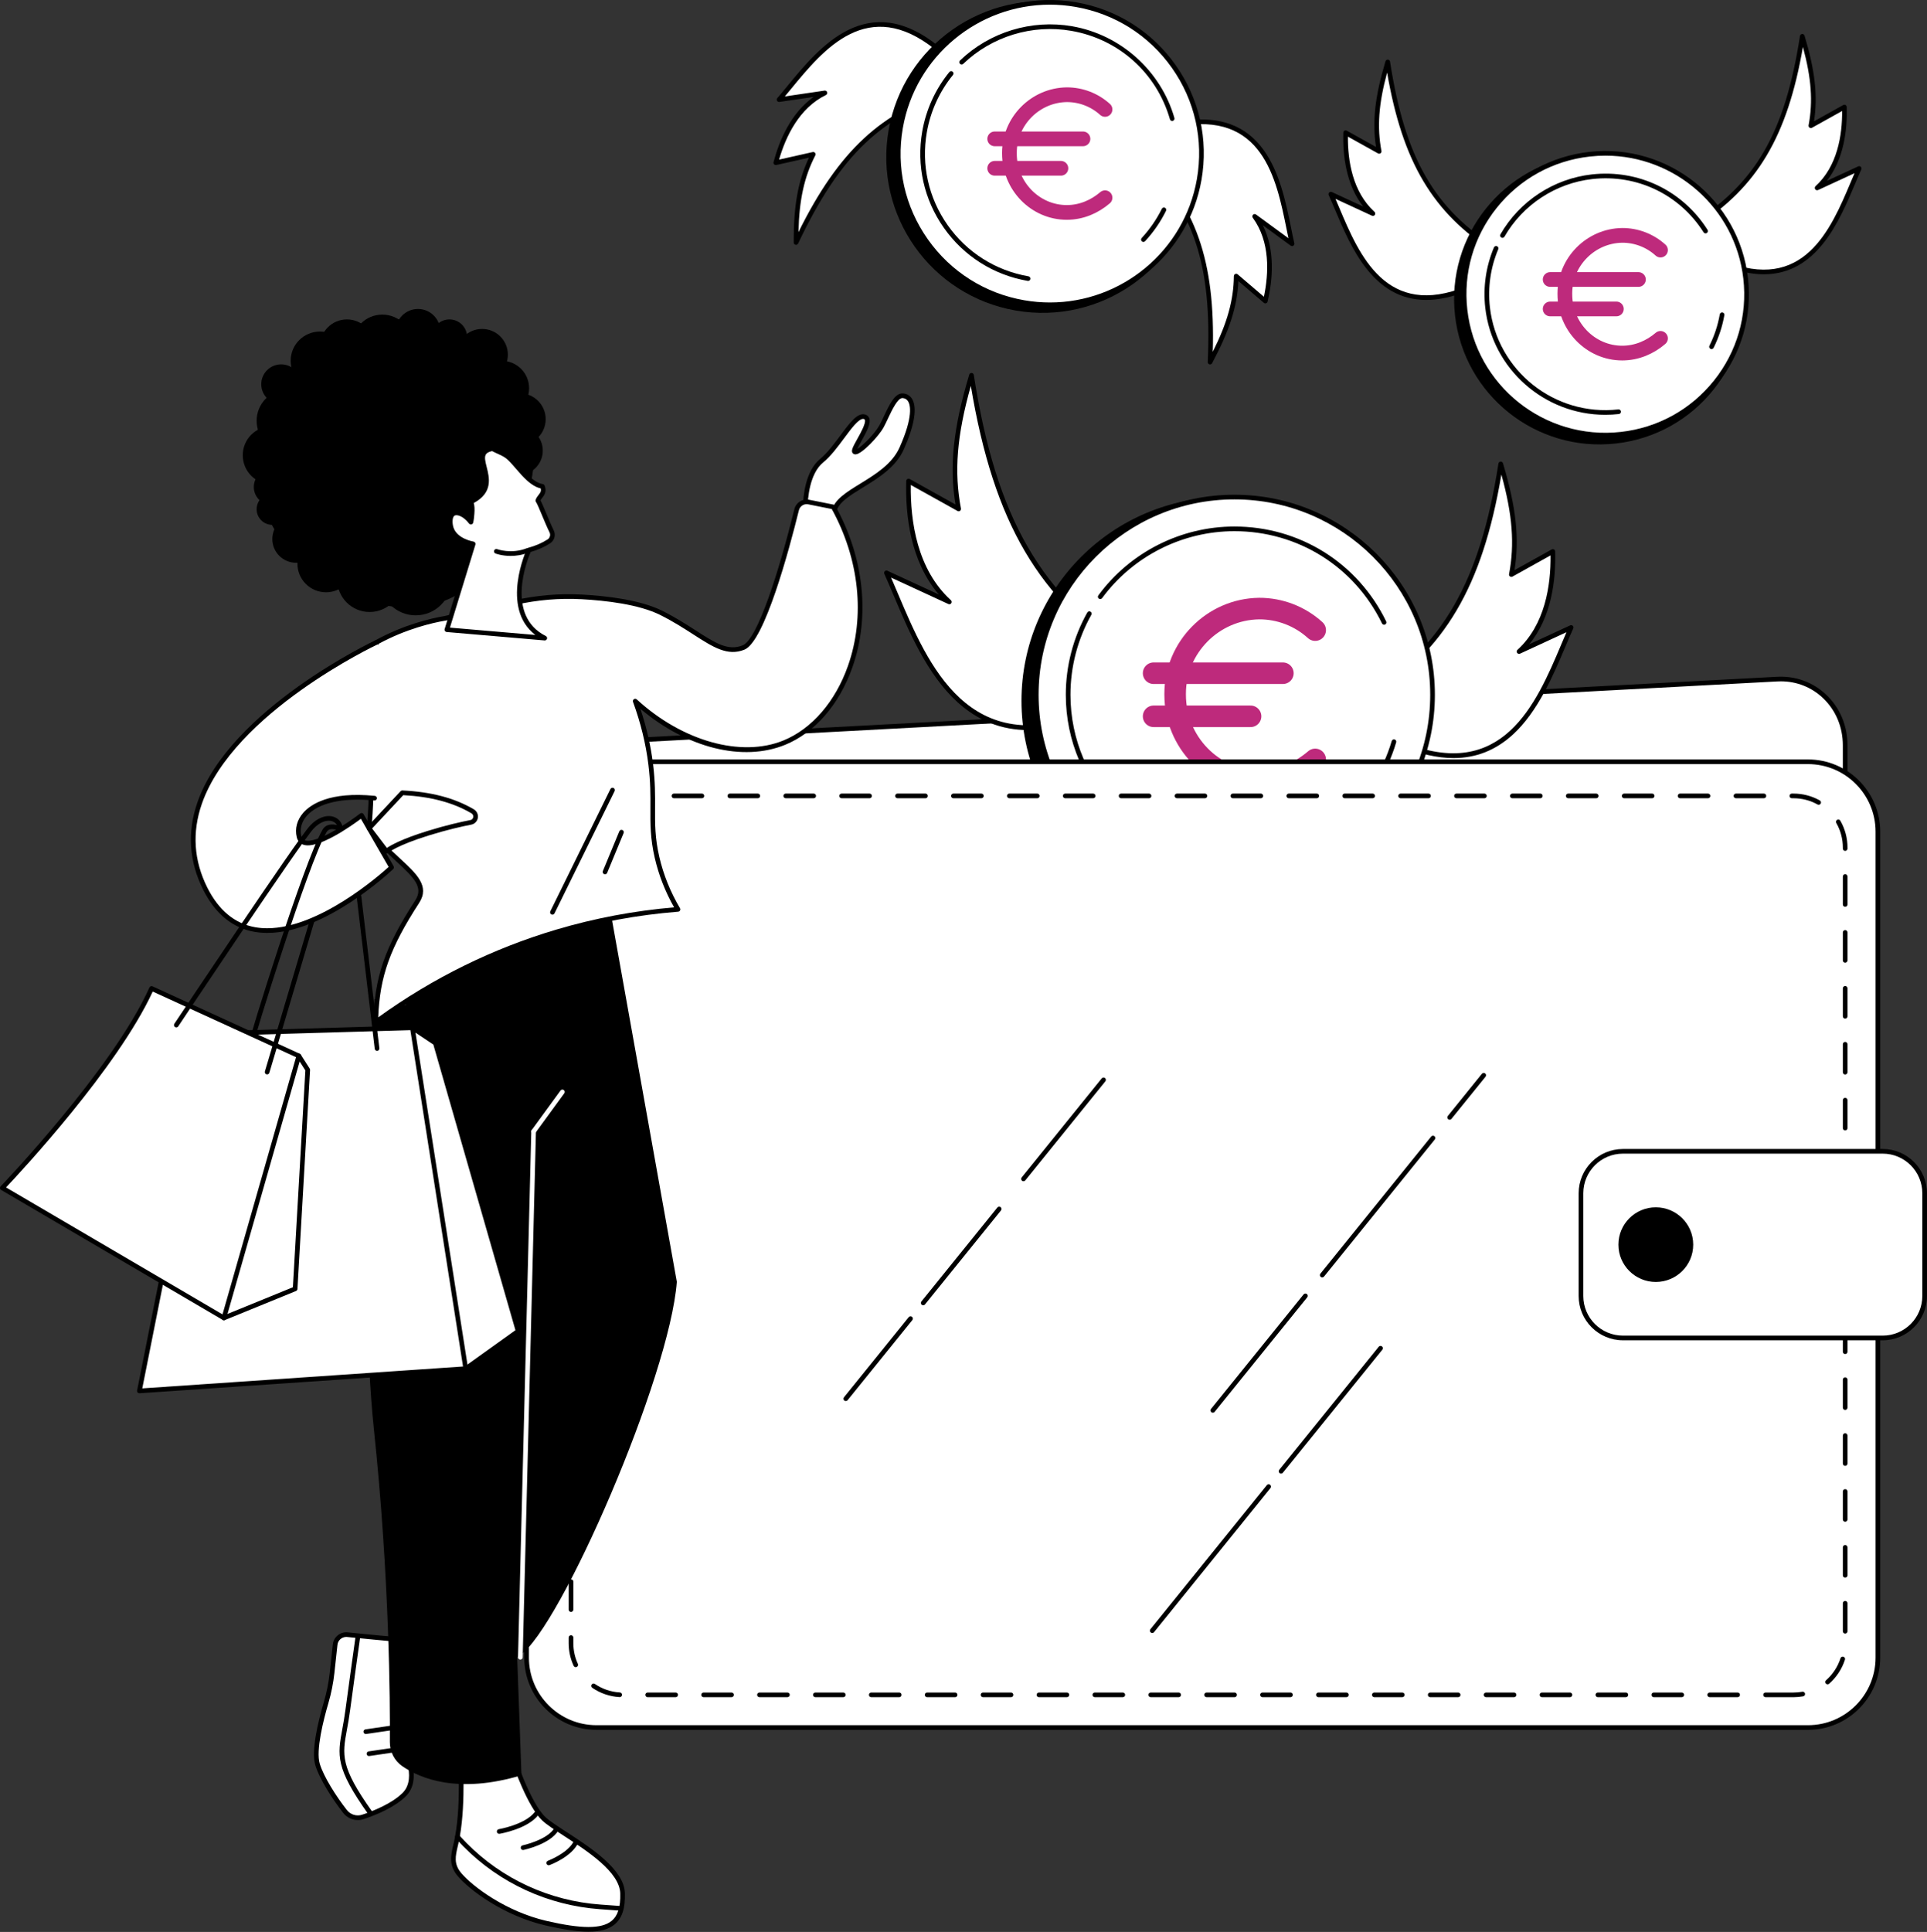 <?xml version="1.0" encoding="UTF-8" standalone="no"?><!DOCTYPE svg PUBLIC "-//W3C//DTD SVG 1.1//EN" "http://www.w3.org/Graphics/SVG/1.1/DTD/svg11.dtd"><svg width="100%" height="100%" viewBox="0 0 7608 7626" version="1.1" xmlns="http://www.w3.org/2000/svg" xmlns:xlink="http://www.w3.org/1999/xlink" xml:space="preserve" xmlns:serif="http://www.serif.com/" style="fill-rule:evenodd;clip-rule:evenodd;stroke-linecap:round;stroke-linejoin:round;"><rect x="0" y="0" width="7608" height="7626" fill="#333333" stroke="none"/><g><path d="M7016.64,6492.75l-4632.37,247.542c-148.17,7.917 -268.283,-109.333 -268.283,-261.875l0,-3259.67c0,-152.541 120.113,-282.624 268.283,-290.541l4632.37,-247.58c148.167,-7.92 268.288,109.33 268.288,261.913l-0,3259.62c-0,152.542 -120.121,282.667 -268.288,290.583Z" style="fill:#fff;fill-rule:nonzero;"/><path d="M7030.8,2689.44c-4.542,-0 -9.125,0.121 -13.667,0.371l-4632.37,247.562c-143.141,7.667 -259.591,133.875 -259.591,281.417l-0,3259.62c-0,72.667 27.837,139.084 78.383,187.042c48.504,45.958 112.45,69.292 180.217,65.666l4632.36,-247.583l0.5,9.208l-0.5,-9.208c143.125,-7.625 259.583,-133.875 259.583,-281.375l0,-3259.62c0,-72.708 -27.833,-139.125 -78.379,-187.046c-45.203,-42.866 -103.954,-66.054 -166.537,-66.054Zm-4660.72,4060.43c-67.337,0 -130.492,-24.958 -179.179,-71.083c-54.242,-51.458 -84.117,-122.583 -84.117,-200.375l0,-3259.62c0,-157.166 124.259,-291.625 276.988,-299.791l4632.36,-247.559c72.917,-3.854 141.663,21.225 193.875,70.712c54.25,51.43 84.121,122.597 84.121,200.388l-0,3259.62c-0,157.125 -124.287,291.583 -276.996,299.75l-4632.37,247.583c-4.916,0.25 -9.808,0.375 -14.683,0.375Z" style="fill-rule:nonzero;"/><path d="M6684.97,889.143c243.167,-151.687 369.209,-349.904 430.709,-745.85c41.792,139.425 54.662,243.208 33.875,352.975l132.291,-73.666c3.08,107.429 -17.795,237.179 -107.707,319.212l166.166,-76.737c-82.334,182.045 -178.463,521.791 -541.5,371.391l-113.834,-147.325Z" style="fill:#fff;fill-rule:nonzero;"/><path d="M6804.55,1028.9c316.458,129.691 423.542,-123.484 501.792,-308.455c5.375,-12.717 10.583,-25.008 15.708,-36.804l-144.042,66.529c-4.083,1.892 -8.999,0.521 -11.5,-3.271c-2.504,-3.771 -1.916,-8.816 1.459,-11.871c86.791,-79.191 105.583,-202.291 104.958,-296.933l-118.917,66.208c-3.125,1.721 -6.958,1.509 -9.838,-0.583c-2.912,-2.083 -4.328,-5.658 -3.662,-9.171c17.667,-93.279 11.334,-185.021 -22.375,-309.288c-61.083,353.543 -181.042,554.472 -419.708,706.272l106.125,137.367Zm159.208,53.887c-49.083,-0 -104.792,-11.442 -168.5,-37.821c-1.458,-0.612 -2.75,-1.608 -3.75,-2.875l-113.833,-147.325c-1.583,-2.058 -2.25,-4.687 -1.792,-7.25c0.459,-2.558 2,-4.8 4.209,-6.175c251.541,-156.9 367.125,-357.313 426.5,-739.458c0.666,-4.25 4.208,-7.471 8.458,-7.767c4.208,-0.209 8.208,2.413 9.458,6.533c41.621,138.934 52.834,238.73 37.371,338.221l115.505,-64.299c2.791,-1.555 6.208,-1.547 8.999,0.045c2.792,1.587 4.542,4.517 4.662,7.729c2.505,87.838 -10.162,204.704 -78.537,291.629l123.917,-57.245c3.499,-1.601 7.625,-0.871 10.333,1.82c2.75,2.704 3.501,6.817 1.917,10.321c-8.208,18.171 -16.542,37.875 -25.38,58.742c-62.245,147.121 -150.286,355.175 -359.537,355.175Z" style="fill-rule:nonzero;"/><path d="M5909.6,990.431c-243.167,-151.688 -369.209,-349.905 -430.709,-745.85c-41.792,139.424 -54.666,243.208 -33.875,352.974l-132.291,-73.666c-3.084,107.429 17.791,237.179 107.708,319.212l-166.167,-76.737c82.333,182.046 178.459,521.792 541.5,371.396l113.834,-147.329Z" style="fill:#fff;fill-rule:nonzero;"/><path d="M5272.51,784.926c5.125,11.796 10.334,24.092 15.708,36.804c78.251,184.972 185.375,438.155 501.792,308.459l106.125,-137.371c-238.667,-151.796 -358.625,-352.729 -419.708,-706.271c-33.708,124.259 -40.042,216.009 -22.375,309.288c0.667,3.512 -0.75,7.087 -3.667,9.171c-2.875,2.099 -6.75,2.304 -9.833,0.583l-118.917,-66.208c-0.625,94.646 18.167,217.745 104.959,296.933c3.375,3.054 3.958,8.1 1.458,11.871c-2.5,3.791 -7.417,5.175 -11.5,3.271l-144.042,-66.53Zm358.292,399.146c-209.292,0 -297.292,-208.046 -359.542,-355.174c-8.791,-20.867 -17.166,-40.567 -25.374,-58.742c-1.584,-3.505 -0.834,-7.617 1.916,-10.317c2.708,-2.696 6.875,-3.421 10.333,-1.825l123.917,57.246c-68.375,-86.921 -81.042,-203.792 -78.542,-291.629c0.125,-3.213 1.875,-6.142 4.667,-7.729c2.792,-1.58 6.208,-1.609 9,-0.046l115.5,64.304c-15.458,-99.497 -4.25,-199.292 37.375,-338.225c1.25,-4.121 5.125,-6.721 9.458,-6.533c4.292,0.295 7.792,3.516 8.459,7.767c59.375,382.145 174.958,582.557 426.5,739.457c2.208,1.376 3.75,3.621 4.208,6.18c0.458,2.558 -0.208,5.191 -1.792,7.245l-113.833,147.326c-1,1.266 -2.292,2.262 -3.75,2.874c-63.667,26.371 -119.417,37.821 -168.5,37.821Z" style="fill-rule:nonzero;"/><path d="M6886.47,1116.91c35.499,314.562 -191.292,598.287 -506.626,633.721c-315.333,35.433 -599.749,-190.85 -635.249,-505.413c-35.542,-314.567 191.291,-598.296 506.624,-633.725c315.334,-35.433 599.751,190.85 635.251,505.417Z" style="fill-rule:nonzero;"/><path d="M6892.01,1099.16c34.459,305.225 -185.625,580.529 -491.583,614.908c-305.959,34.379 -581.917,-185.183 -616.417,-490.408c-34.458,-305.225 185.667,-580.53 491.625,-614.909c305.959,-34.379 581.917,185.184 616.375,490.409Z" style="fill:#fff;fill-rule:nonzero;"/><path d="M6338.43,614.414c-20.375,-0 -41,1.142 -61.792,3.475c-145.541,16.354 -275.958,88.271 -367.291,202.488c-91.292,114.22 -132.584,257.075 -116.167,402.254c33.833,299.696 305.708,516.087 606.208,482.295c145.542,-16.341 276,-88.258 367.334,-202.487c91.291,-114.221 132.583,-257.071 116.166,-402.246c-31.5,-279 -269.375,-485.779 -544.458,-485.779Zm-0.834,1112.38c-284.333,0.017 -530.125,-213.712 -562.708,-502.096c-16.958,-150.066 25.708,-297.733 120.083,-415.804c94.417,-118.054 229.209,-192.379 379.625,-209.287c310.5,-34.854 591.584,188.749 626.584,498.525c16.917,150.062 -25.708,297.733 -120.125,415.791c-94.375,118.063 -229.167,192.388 -379.583,209.288c-21.459,2.404 -42.792,3.583 -63.876,3.583Z" style="fill-rule:nonzero;"/><path d="M6802.93,1109.17c28.916,256.146 -155.75,487.184 -412.542,516.033c-256.75,28.851 -488.333,-155.408 -517.292,-411.558c-28.916,-256.141 155.792,-487.179 412.584,-516.033c256.75,-28.85 488.334,155.412 517.25,411.558Z" style="fill:#fff;fill-rule:nonzero;"/><path d="M6757.26,1377.92c-1.375,0 -2.791,-0.308 -4.083,-0.962c-4.584,-2.263 -6.417,-7.783 -4.166,-12.329c19.541,-39.213 33.291,-80.859 40.833,-123.801c0.874,-4.999 5.624,-8.395 10.666,-7.449c5,0.879 8.334,5.645 7.458,10.646c-7.875,44.674 -22.166,88.008 -42.458,128.796c-1.625,3.228 -4.875,5.099 -8.25,5.099Z" style="fill-rule:nonzero;"/><path d="M5931.89,938.806c-1.542,-0 -3.125,-0.396 -4.541,-1.217c-4.417,-2.534 -5.917,-8.158 -3.417,-12.559c75.417,-131.212 210.25,-219.645 360.708,-236.554c183.208,-20.508 358.167,63.217 456.792,218.688c2.708,4.283 1.458,9.966 -2.833,12.688c-4.292,2.712 -9.959,1.454 -12.709,-2.846c-94.791,-149.484 -263,-230.025 -439.208,-210.246c-144.667,16.246 -274.292,101.271 -346.792,227.433c-1.708,2.963 -4.792,4.613 -8,4.613Z" style="fill-rule:nonzero;"/><path d="M6337.68,1637.36c-239.333,0 -446.292,-179.913 -473.708,-422.679c-9.126,-81.021 2.708,-163.3 34.291,-237.946c2,-4.684 7.417,-6.862 12.042,-4.887c4.708,1.975 6.875,7.37 4.916,12.049c-30.374,71.746 -41.749,150.829 -32.958,228.717c28.292,250.708 255.75,431.788 507.125,403.446c5.042,-0.512 9.584,3.071 10.167,8.121c0.541,5.046 -3.084,9.587 -8.125,10.162c-18.042,2.021 -36,3.017 -53.75,3.017Z" style="fill-rule:nonzero;"/><path d="M5392.05,2754.18c300.958,-187.705 456.875,-433 533.041,-922.971c51.709,172.533 67.626,300.971 41.876,436.8l163.708,-91.159c3.833,132.938 -21.958,293.505 -133.25,395.017l205.625,-94.958c-101.917,225.271 -220.833,645.713 -670.125,459.587l-140.875,-182.316Z" style="fill:#fff;fill-rule:nonzero;"/><path d="M5538.72,2928.96c393.959,161.792 527.084,-152.833 624.334,-382.684c7.458,-17.629 14.625,-34.587 21.667,-50.787l-183.417,84.729c-4.125,1.904 -9.042,0.504 -11.542,-3.266c-2.5,-3.771 -1.875,-8.822 1.5,-11.884c109.084,-99.533 131.833,-254.683 130.542,-372.746l-150.334,83.725c-3.125,1.725 -6.958,1.509 -9.875,-0.583c-2.874,-2.084 -4.333,-5.658 -3.666,-9.167c22.416,-118.133 13.75,-234.241 -30.292,-393.204c-75.166,443.805 -223.875,694.508 -522.125,883.492l133.208,172.375Zm200,63.333c-63.708,0 -133.249,-15.792 -209.291,-47.291c-1.5,-0.625 -2.792,-1.625 -3.75,-2.876l-140.875,-182.316c-1.625,-2.059 -2.25,-4.688 -1.792,-7.25c0.458,-2.559 2,-4.804 4.167,-6.175c307.875,-192.038 456.166,-449.021 528.833,-916.58c0.667,-4.249 4.167,-7.474 8.459,-7.766c4.291,-0.179 8.208,2.413 9.458,6.534c52,173.654 65.583,297.77 45.458,422.008l146.833,-81.767c2.792,-1.55 6.209,-1.542 9.001,0.046c2.791,1.591 4.583,4.516 4.666,7.729c3.167,110.783 -13.208,259.004 -102.541,366.725l161.833,-74.754c3.458,-1.6 7.625,-0.879 10.333,1.821c2.75,2.704 3.5,6.816 1.917,10.316c-10.209,22.521 -20.5,46.917 -31.458,72.746c-48.167,113.913 -108.167,255.683 -206.584,345.808c-67.791,62.084 -145.458,93.042 -234.667,93.042Z" style="fill-rule:nonzero;"/><path d="M4479.43,2596.29c-363.542,-226.754 -551.917,-523.075 -643.917,-1114.98c-62.458,208.429 -81.708,363.579 -50.583,527.667l-197.792,-110.121c-4.583,160.591 26.583,354.562 160.958,477.187l-248.333,-114.708c123.084,272.137 266.75,780.042 809.5,555.208l170.167,-220.254Z" style="fill:#fff;fill-rule:nonzero;"/><path d="M3518.1,2279.93c9.166,20.942 18.499,42.988 28.208,65.955c117.833,278.479 279.125,659.662 757.167,463.079l162.5,-210.271c-362.875,-229.308 -542.709,-533.846 -633.042,-1075.56c-55.333,196.579 -66.5,339.066 -39,484.128c0.667,3.513 -0.75,7.084 -3.625,9.167c-2.917,2.105 -6.75,2.309 -9.875,0.588l-184.417,-102.692c-2.041,143.404 24.958,333.3 158.292,454.929c3.375,3.063 3.958,8.104 1.458,11.879c-2.5,3.788 -7.375,5.172 -11.5,3.267l-226.166,-104.467Zm542.625,602.034c-107.334,-0 -200.751,-37.209 -282.25,-111.855c-118.584,-108.566 -190.959,-279.62 -249.084,-417.058c-13.208,-31.212 -25.708,-60.7 -38,-87.929c-1.583,-3.5 -0.833,-7.612 1.875,-10.317c2.75,-2.691 6.875,-3.42 10.334,-1.821l203.374,93.934c-112.458,-130.175 -132.916,-312.567 -129.041,-448.317c0.125,-3.216 1.875,-6.146 4.667,-7.733c2.791,-1.579 6.208,-1.608 9,-0.046l180.874,100.696c-25.208,-151.096 -9.083,-301.538 54.209,-512.846c1.25,-4.129 5.166,-6.696 9.458,-6.533c4.292,0.296 7.792,3.521 8.459,7.767c87.874,565.437 267.208,876.262 639.708,1108.59c2.209,1.371 3.708,3.617 4.167,6.179c0.458,2.558 -0.167,5.187 -1.75,7.242l-170.209,220.258c-0.958,1.25 -2.25,2.25 -3.75,2.875c-91.583,37.917 -175.375,56.917 -252.041,56.917Z" style="fill-rule:nonzero;"/><path d="M5645.3,2766.35c0,444.196 -360.958,804.279 -806.208,804.279c-445.251,0 -806.209,-360.083 -806.209,-804.279c0,-444.187 360.958,-804.275 806.209,-804.275c445.25,0 806.208,360.088 806.208,804.275Z" style="fill-rule:nonzero;"/><path d="M5655.85,2742.47c0,430.992 -350.249,780.408 -782.291,780.408c-432.042,0 -782.292,-349.416 -782.292,-780.408c0,-431 350.25,-780.396 782.292,-780.396c432.042,0 782.291,349.396 782.291,780.396Z" style="fill:#fff;fill-rule:nonzero;"/><path d="M4873.55,1971.27c-426.292,0 -773.083,345.959 -773.083,771.2c-0,425.242 346.791,771.2 773.083,771.2c426.292,0 773.083,-345.958 773.083,-771.2c0,-425.241 -346.791,-771.2 -773.083,-771.2Zm-0,1560.78c-436.417,-0 -791.458,-354.208 -791.458,-789.575c-0,-435.379 355.041,-789.592 791.458,-789.592c436.416,0 791.5,354.213 791.5,789.592c0,435.367 -355.084,789.575 -791.5,789.575Z" style="fill-rule:nonzero;"/><path d="M5530.05,2742.47c-0,361.7 -293.917,654.908 -656.5,654.908c-362.583,0 -656.5,-293.208 -656.5,-654.908c-0,-361.696 293.917,-654.908 656.5,-654.908c362.583,-0 656.5,293.212 656.5,654.908Z" style="fill:#fff;fill-rule:nonzero;"/><path d="M5425.47,3106.42c-1.709,0 -3.459,-0.458 -5.001,-1.458c-4.25,-2.792 -5.458,-8.458 -2.707,-12.708c33.583,-51.917 59.457,-108.167 76.874,-167.209c1.417,-4.833 6.5,-7.666 11.417,-6.208c4.875,1.416 7.625,6.541 6.208,11.416c-17.917,60.709 -44.499,118.584 -79.041,171.959c-1.792,2.75 -4.75,4.208 -7.75,4.208Z" style="fill-rule:nonzero;"/><path d="M5464.47,2466c-3.417,0 -6.667,-1.899 -8.25,-5.17c-109.292,-224.567 -332.584,-364.072 -582.667,-364.072c-205.458,0 -400.708,98.809 -522.375,264.309c-3,4.087 -8.75,4.975 -12.833,1.966c-4.084,-3.008 -5,-8.762 -1.959,-12.85c125.084,-170.204 325.875,-271.816 537.167,-271.816c257.208,-0 486.792,143.467 599.167,374.417c2.25,4.562 0.333,10.066 -4.209,12.296c-1.333,0.629 -2.666,0.92 -4.041,0.92Z" style="fill-rule:nonzero;"/><path d="M4873.55,3406.59c-367.042,-0 -665.667,-297.917 -665.667,-664.117c0,-113.762 29.334,-226.004 84.792,-324.587c2.5,-4.429 8.083,-6.017 12.5,-3.505c4.458,2.488 6,8.092 3.5,12.517c-53.917,95.837 -82.417,204.967 -82.417,315.575c0,356.034 290.375,645.7 647.292,645.7c5.083,0 9.208,4.125 9.208,9.208c0,5.084 -4.125,9.209 -9.208,9.209Z" style="fill-rule:nonzero;"/><g><path d="M4554.6,2657.41l510.333,-0" style="fill:none;fill-rule:nonzero;stroke:#be2a7c;stroke-width:85.06px;"/><path d="M4554.6,2827.52l382.75,0" style="fill:none;fill-rule:nonzero;stroke:#be2a7c;stroke-width:85.06px;"/><path d="M5192.51,2487.3c-60.496,-54.945 -139.422,-85.301 -221.144,-85.056c-182.697,2.298 -331.744,153.232 -331.744,335.943c0,1.426 0.01,2.853 0.028,4.279c-0,187.122 148.847,340.221 331.716,340.221c85.055,0 161.605,-34.022 221.144,-85.055" style="fill:none;fill-rule:nonzero;stroke:#be2a7c;stroke-width:85.06px;"/></g><path d="M7138.3,6819.09l-4783.39,-0c-152.345,-0 -275.85,-123.5 -275.85,-275.834l0,-3260.42c0,-152.334 123.505,-275.833 275.85,-275.833l4783.39,-0c152.333,-0 275.833,123.499 275.833,275.833l0,3260.42c0,152.334 -123.5,275.834 -275.833,275.834Z" style="fill:#fff;fill-rule:nonzero;"/><path d="M2354.91,3016.17c-147.029,0 -266.654,119.625 -266.654,266.667l0,3260.42c0,147.042 119.625,266.667 266.654,266.667l4783.4,0c147.042,0 266.667,-119.625 266.667,-266.667l-0,-3260.42c-0,-147.042 -119.625,-266.667 -266.667,-266.667l-4783.4,0Zm4783.4,3812.12l-4783.4,0c-157.179,0 -285.046,-127.875 -285.046,-285.042l0,-3260.42c0,-157.167 127.867,-285.042 285.046,-285.042l4783.4,0c157.166,0 285.041,127.875 285.041,285.042l0,3260.42c0,157.167 -127.875,285.042 -285.041,285.042Z" style="fill-rule:nonzero;"/><path d="M2771.14,3150.96l-110.325,-0c-5.083,-0 -9.196,-4.125 -9.196,-9.208c0,-5.084 4.113,-9.209 9.196,-9.209l110.325,0c5.084,0 9.209,4.125 9.209,9.209c-0,5.083 -4.125,9.208 -9.209,9.208Zm220.708,-0l-110.374,-0c-5.084,-0 -9.167,-4.125 -9.167,-9.208c0,-5.084 4.083,-9.209 9.167,-9.209l110.374,0c5.084,0 9.167,4.125 9.167,9.209c0,5.083 -4.083,9.208 -9.167,9.208Zm220.667,-0l-110.333,-0c-5.083,-0 -9.208,-4.125 -9.208,-9.208c-0,-5.084 4.125,-9.209 9.208,-9.209l110.333,0c5.084,0 9.209,4.125 9.209,9.209c-0,5.083 -4.125,9.208 -9.209,9.208Zm220.667,-0l-110.333,-0c-5.083,-0 -9.209,-4.125 -9.209,-9.208c0,-5.084 4.126,-9.209 9.209,-9.209l110.333,0c5.083,0 9.208,4.125 9.208,9.209c0,5.083 -4.125,9.208 -9.208,9.208Zm220.708,-0l-110.375,-0c-5.083,-0 -9.166,-4.125 -9.166,-9.208c-0,-5.084 4.083,-9.209 9.166,-9.209l110.375,0c5.083,0 9.167,4.125 9.167,9.209c0,5.083 -4.084,9.208 -9.167,9.208Zm220.667,-0l-110.334,-0c-5.083,-0 -9.208,-4.125 -9.208,-9.208c0,-5.084 4.125,-9.209 9.208,-9.209l110.334,0c5.083,0 9.208,4.125 9.208,9.209c0,5.083 -4.125,9.208 -9.208,9.208Zm220.667,-0l-110.334,-0c-5.083,-0 -9.208,-4.125 -9.208,-9.208c-0,-5.084 4.125,-9.209 9.208,-9.209l110.334,0c5.083,0 9.208,4.125 9.208,9.209c-0,5.083 -4.125,9.208 -9.208,9.208Zm220.666,-0l-110.333,-0c-5.083,-0 -9.167,-4.125 -9.167,-9.208c0,-5.084 4.084,-9.209 9.167,-9.209l110.333,0c5.083,0 9.208,4.125 9.208,9.209c0,5.083 -4.125,9.208 -9.208,9.208Zm220.708,-0l-110.333,-0c-5.083,-0 -9.208,-4.125 -9.208,-9.208c-0,-5.084 4.125,-9.209 9.208,-9.209l110.333,0c5.084,0 9.167,4.125 9.167,9.209c0,5.083 -4.083,9.208 -9.167,9.208Zm220.667,-0l-110.333,-0c-5.084,-0 -9.208,-4.125 -9.208,-9.208c-0,-5.084 4.124,-9.209 9.208,-9.209l110.333,0c5.084,0 9.209,4.125 9.209,9.209c-0,5.083 -4.125,9.208 -9.209,9.208Zm220.667,-0l-110.333,-0c-5.084,-0 -9.167,-4.125 -9.167,-9.208c-0,-5.084 4.083,-9.209 9.167,-9.209l110.333,0c5.083,0 9.208,4.125 9.208,9.209c0,5.083 -4.125,9.208 -9.208,9.208Zm220.708,-0l-110.333,-0c-5.083,-0 -9.208,-4.125 -9.208,-9.208c-0,-5.084 4.125,-9.209 9.208,-9.209l110.333,0c5.083,0 9.167,4.125 9.167,9.209c0,5.083 -4.084,9.208 -9.167,9.208Zm220.667,-0l-110.334,-0c-5.083,-0 -9.208,-4.125 -9.208,-9.208c0,-5.084 4.125,-9.209 9.208,-9.209l110.334,0c5.083,0 9.208,4.125 9.208,9.209c0,5.083 -4.125,9.208 -9.208,9.208Zm220.667,-0l-110.334,-0c-5.083,-0 -9.167,-4.125 -9.167,-9.208c0,-5.084 4.084,-9.209 9.167,-9.209l110.334,0c5.083,0 9.208,4.125 9.208,9.209c-0,5.083 -4.125,9.208 -9.208,9.208Zm220.708,-0l-110.333,-0c-5.084,-0 -9.209,-4.125 -9.209,-9.208c0,-5.084 4.125,-9.209 9.209,-9.209l110.333,0c5.083,0 9.167,4.125 9.167,9.209c-0,5.083 -4.084,9.208 -9.167,9.208Zm220.666,-0l-110.333,-0c-5.083,-0 -9.208,-4.125 -9.208,-9.208c-0,-5.084 4.125,-9.209 9.208,-9.209l110.333,0c5.084,0 9.209,4.125 9.209,9.209c0,5.083 -4.125,9.208 -9.209,9.208Zm220.667,-0l-110.333,-0c-5.084,-0 -9.209,-4.125 -9.209,-9.208c0,-5.084 4.125,-9.209 9.209,-9.209l110.333,0c5.084,0 9.209,4.125 9.209,9.209c-0,5.083 -4.125,9.208 -9.209,9.208Zm220.709,-0l-110.375,-0c-5.084,-0 -9.167,-4.125 -9.167,-9.208c0,-5.084 4.083,-9.209 9.167,-9.209l110.375,0c5.041,0 9.166,4.125 9.166,9.209c0,5.083 -4.125,9.208 -9.166,9.208Zm220.666,-0l-110.333,-0c-5.083,-0 -9.208,-4.125 -9.208,-9.208c-0,-5.084 4.125,-9.209 9.208,-9.209l110.333,0c5.084,0 9.209,4.125 9.209,9.209c-0,5.083 -4.125,9.208 -9.209,9.208Zm220.667,-0l-110.334,-0c-5.083,-0 -9.208,-4.125 -9.208,-9.208c0,-5.084 4.125,-9.209 9.208,-9.209l110.334,0c5.083,0 9.208,4.125 9.208,9.209c0,5.083 -4.125,9.208 -9.208,9.208Zm-4523.9,0.792c-4.717,-0 -8.729,-3.584 -9.15,-8.375c-0.45,-5.084 3.296,-9.542 8.35,-9.959c6.296,-0.583 12.708,-0.875 19.071,-0.875l92.049,0c5.084,0 9.196,4.125 9.196,9.209c0,5.083 -4.112,9.208 -9.196,9.208l-92.049,-0c-5.825,-0 -11.7,0.25 -17.454,0.75c-0.28,0.042 -0.546,0.042 -0.817,0.042Zm4740.15,24.958c-1.542,-0 -3.083,-0.375 -4.5,-1.167c-28.791,-16.083 -61.584,-24.583 -94.75,-24.583l-6.667,-0c-5.083,-0 -9.167,-4.125 -9.167,-9.208c0,-5.084 4.084,-9.209 9.167,-9.209l6.667,0c36.291,0 72.209,9.334 103.745,26.959c4.421,2.458 6.005,8.041 3.547,12.5c-1.708,2.999 -4.833,4.708 -8.042,4.708Zm-4909.81,98.875c-1.196,-0 -2.409,-0.25 -3.584,-0.75c-4.679,-1.959 -6.862,-7.375 -4.883,-12.042c15.012,-35.541 39.471,-66.375 70.729,-89.25c4.096,-3 9.85,-2.125 12.85,2c2.987,4.083 2.104,9.833 -2,12.833c-28.567,20.917 -50.925,49.125 -64.646,81.584c-1.479,3.5 -4.883,5.625 -8.466,5.625Zm5014.48,83.208c-5.083,0 -9.166,-4.125 -9.166,-9.208l-0,-3.875c-0,-34.125 -8.958,-67.709 -25.875,-97.083c-2.546,-4.376 -1.042,-10 3.375,-12.542c4.37,-2.542 10.042,-1.042 12.542,3.375c18.541,32.166 28.328,68.875 28.328,106.25l0,3.875c0,5.083 -4.125,9.208 -9.204,9.208Zm-5030.48,135.292c-5.083,-0 -9.195,-4.125 -9.195,-9.209l-0,-110.333c-0,-5.083 4.112,-9.208 9.195,-9.208c5.08,0 9.196,4.125 9.196,9.208l0,110.333c0,5.084 -4.116,9.209 -9.196,9.209Zm5030.48,85.375c-5.083,-0 -9.166,-4.084 -9.166,-9.167l-0,-110.375c-0,-5.041 4.083,-9.166 9.166,-9.166c5.079,-0 9.204,4.125 9.204,9.166l0,110.375c0,5.083 -4.125,9.167 -9.204,9.167Zm-5030.48,135.292c-5.083,-0 -9.195,-4.125 -9.195,-9.209l-0,-110.333c-0,-5.084 4.112,-9.208 9.195,-9.208c5.08,-0 9.196,4.124 9.196,9.208l0,110.333c0,5.084 -4.116,9.209 -9.196,9.209Zm5030.48,85.416c-5.083,0 -9.166,-4.125 -9.166,-9.208l-0,-110.334c-0,-5.083 4.083,-9.208 9.166,-9.208c5.079,0 9.204,4.125 9.204,9.208l0,110.334c0,5.083 -4.125,9.208 -9.204,9.208Zm-5030.48,135.25c-5.083,0 -9.195,-4.125 -9.195,-9.208l-0,-110.333c-0,-5.084 4.112,-9.167 9.195,-9.167c5.08,-0 9.196,4.083 9.196,9.167l0,110.333c0,5.083 -4.116,9.208 -9.196,9.208Zm5030.48,85.417c-5.083,-0 -9.166,-4.125 -9.166,-9.208l-0,-110.334c-0,-5.083 4.083,-9.208 9.166,-9.208c5.079,-0 9.204,4.125 9.204,9.208l0,110.334c0,5.083 -4.125,9.208 -9.204,9.208Zm-5030.48,135.25c-5.083,-0 -9.195,-4.084 -9.195,-9.167l-0,-110.333c-0,-5.083 4.112,-9.209 9.195,-9.209c5.08,0 9.196,4.126 9.196,9.209l0,110.333c0,5.083 -4.116,9.167 -9.196,9.167Zm5030.48,85.416c-5.083,0 -9.166,-4.083 -9.166,-9.208l-0,-110.333c-0,-5.083 4.083,-9.167 9.166,-9.167c5.079,-0 9.204,4.084 9.204,9.167l0,110.333c0,5.125 -4.125,9.208 -9.204,9.208Zm-5030.48,135.292c-5.083,0 -9.195,-4.125 -9.195,-9.208l-0,-110.334c-0,-5.083 4.112,-9.208 9.195,-9.208c5.08,0 9.196,4.125 9.196,9.208l0,110.334c0,5.083 -4.116,9.208 -9.196,9.208Zm5030.48,85.375c-5.083,0 -9.166,-4.083 -9.166,-9.167l-0,-110.333c-0,-5.083 4.083,-9.208 9.166,-9.208c5.079,-0 9.204,4.125 9.204,9.208l0,110.333c0,5.084 -4.125,9.167 -9.204,9.167Zm-5030.48,135.292c-5.083,-0 -9.195,-4.125 -9.195,-9.208l-0,-110.334c-0,-5.083 4.112,-9.167 9.195,-9.167c5.08,0 9.196,4.084 9.196,9.167l0,110.334c0,5.083 -4.116,9.208 -9.196,9.208Zm5030.48,85.417c-5.083,-0 -9.166,-4.125 -9.166,-9.209l-0,-110.333c-0,-5.084 4.083,-9.209 9.166,-9.209c5.079,0 9.204,4.125 9.204,9.209l0,110.333c0,5.084 -4.125,9.209 -9.204,9.209Zm-5030.48,135.249c-5.083,0 -9.195,-4.083 -9.195,-9.166l-0,-110.333c-0,-5.084 4.112,-9.209 9.195,-9.209c5.08,-0 9.196,4.125 9.196,9.209l0,110.333c0,5.083 -4.116,9.166 -9.196,9.166Zm5030.48,85.417c-5.083,0 -9.166,-4.125 -9.166,-9.208l-0,-110.334c-0,-5.083 4.083,-9.166 9.166,-9.166c5.079,-0 9.204,4.083 9.204,9.166l0,110.334c0,5.083 -4.125,9.208 -9.204,9.208Zm-5030.48,135.292c-5.083,-0 -9.195,-4.125 -9.195,-9.209l-0,-110.333c-0,-5.083 4.112,-9.208 9.195,-9.208c5.08,-0 9.196,4.125 9.196,9.208l0,110.333c0,5.084 -4.116,9.209 -9.196,9.209Zm5030.48,85.375c-5.083,-0 -9.166,-4.083 -9.166,-9.167l-0,-110.333c-0,-5.084 4.083,-9.209 9.166,-9.209c5.079,0 9.204,4.125 9.204,9.209l0,110.333c0,5.084 -4.125,9.167 -9.204,9.167Zm-5030.48,135.292c-5.083,-0 -9.195,-4.126 -9.195,-9.209l-0,-110.333c-0,-5.084 4.112,-9.167 9.195,-9.167c5.08,0 9.196,4.083 9.196,9.167l0,110.333c0,5.083 -4.116,9.209 -9.196,9.209Zm5030.48,85.416c-5.083,0 -9.166,-4.125 -9.166,-9.208l-0,-110.333c-0,-5.084 4.083,-9.209 9.166,-9.209c5.079,0 9.204,4.125 9.204,9.209l0,110.333c0,5.083 -4.125,9.208 -9.204,9.208Zm-5030.48,135.25c-5.083,0 -9.195,-4.083 -9.195,-9.167l-0,-110.333c-0,-5.083 4.112,-9.208 9.195,-9.208c5.08,-0 9.196,4.125 9.196,9.208l0,110.333c0,5.084 -4.116,9.167 -9.196,9.167Zm5030.48,85.417c-5.083,-0 -9.166,-4.125 -9.166,-9.208l-0,-110.334c-0,-5.083 4.083,-9.167 9.166,-9.167c5.079,0 9.204,4.084 9.204,9.167l0,110.334c0,5.083 -4.125,9.208 -9.204,9.208Zm-5030.48,135.292c-5.083,-0 -9.195,-4.126 -9.195,-9.209l-0,-110.333c-0,-5.084 4.112,-9.209 9.195,-9.209c5.08,0 9.196,4.125 9.196,9.209l0,110.333c0,5.083 -4.116,9.209 -9.196,9.209Zm5030.48,85.375c-5.083,-0 -9.166,-4.084 -9.166,-9.167l-0,-110.333c-0,-5.084 4.083,-9.209 9.166,-9.209c5.079,0 9.204,4.125 9.204,9.209l0,110.333c0,5.083 -4.125,9.167 -9.204,9.167Zm-5030.48,135.291c-5.083,0 -9.195,-4.125 -9.195,-9.208l-0,-110.334c-0,-5.083 4.112,-9.208 9.195,-9.208c5.08,0 9.196,4.125 9.196,9.208l0,110.334c0,5.083 -4.116,9.208 -9.196,9.208Zm5030.48,85.417c-5.083,-0 -9.166,-4.125 -9.166,-9.208l-0,-110.334c-0,-5.083 4.083,-9.208 9.166,-9.208c5.079,-0 9.204,4.125 9.204,9.208l0,110.334c0,5.083 -4.125,9.208 -9.204,9.208Zm-5030.48,135.25c-5.083,-0 -9.195,-4.083 -9.195,-9.167l-0,-110.375c-0,-5.083 4.112,-9.167 9.195,-9.167c5.08,0 9.196,4.084 9.196,9.167l0,110.375c0,5.084 -4.116,9.167 -9.196,9.167Zm5030.48,85.416c-5.083,0 -9.166,-4.124 -9.166,-9.208l-0,-110.333c-0,-5.084 4.083,-9.209 9.166,-9.209c5.079,0 9.204,4.125 9.204,9.209l0,110.333c0,5.084 -4.125,9.208 -9.204,9.208Zm-5030.48,135.292c-5.083,0 -9.195,-4.125 -9.195,-9.208l-0,-110.334c-0,-5.083 4.112,-9.208 9.195,-9.208c5.08,0 9.196,4.125 9.196,9.208l0,110.334c0,5.083 -4.116,9.208 -9.196,9.208Zm5030.48,85.375c-5.083,0 -9.166,-4.083 -9.166,-9.166l-0,-110.375c-0,-5.084 4.083,-9.167 9.166,-9.167c5.079,-0 9.204,4.083 9.204,9.167l0,110.375c0,5.083 -4.125,9.166 -9.204,9.166Zm-5011.8,132.542c-3.475,-0 -6.804,-1.959 -8.358,-5.334c-12.959,-28.083 -19.53,-58.083 -19.521,-89.249l-0,-22.209c-0,-5.083 4.112,-9.208 9.195,-9.208c5.08,-0 9.196,4.125 9.196,9.208l0,22.209c-0.012,28.458 5.988,55.916 17.83,81.541c2.129,4.625 0.116,10.083 -4.496,12.209c-1.25,0.583 -2.563,0.833 -3.846,0.833Zm4942.34,67.917c-2.546,-0 -5.083,-1.084 -6.874,-3.125c-3.375,-3.834 -3.005,-9.625 0.833,-13c26.624,-23.376 46.374,-53.459 57.083,-87c1.537,-4.834 6.704,-7.5 11.583,-5.959c4.833,1.542 7.501,6.708 5.959,11.583c-11.755,36.709 -33.376,69.625 -62.5,95.209c-1.75,1.542 -3.917,2.292 -6.084,2.292Zm-4768.73,50.291l-0.529,0c-38.621,-2.167 -75.9,-14.833 -107.825,-36.625c-4.192,-2.875 -5.279,-8.583 -2.417,-12.792c2.859,-4.208 8.604,-5.249 12.78,-2.416c29.158,19.916 63.216,31.5 98.504,33.458c5.066,0.292 8.945,4.625 8.658,9.708c-0.271,4.875 -4.329,8.667 -9.171,8.667Zm220.663,0.333l-110.338,0c-5.083,0 -9.196,-4.125 -9.196,-9.208c0,-5.083 4.113,-9.167 9.196,-9.167l110.338,0c5.083,0 9.195,4.084 9.195,9.167c0,5.083 -4.112,9.208 -9.195,9.208Zm220.687,0l-110.329,0c-5.083,0 -9.208,-4.125 -9.208,-9.208c-0,-5.083 4.125,-9.167 9.208,-9.167l110.329,0c5.088,0 9.171,4.084 9.171,9.167c0,5.083 -4.083,9.208 -9.171,9.208Zm220.671,0l-110.333,0c-5.084,0 -9.209,-4.125 -9.209,-9.208c0,-5.083 4.125,-9.167 9.209,-9.167l110.333,0c5.083,0 9.208,4.084 9.208,9.167c0,5.083 -4.125,9.208 -9.208,9.208Zm220.667,0l-110.334,0c-5.083,0 -9.167,-4.125 -9.167,-9.208c0,-5.083 4.084,-9.167 9.167,-9.167l110.334,0c5.083,0 9.208,4.084 9.208,9.167c-0,5.083 -4.125,9.208 -9.208,9.208Zm220.708,0l-110.375,0c-5.042,0 -9.167,-4.125 -9.167,-9.208c0,-5.083 4.125,-9.167 9.167,-9.167l110.375,0c5.084,0 9.167,4.084 9.167,9.167c-0,5.083 -4.083,9.208 -9.167,9.208Zm220.667,0l-110.334,0c-5.083,0 -9.208,-4.125 -9.208,-9.208c-0,-5.083 4.125,-9.167 9.208,-9.167l110.334,0c5.083,0 9.208,4.084 9.208,9.167c-0,5.083 -4.125,9.208 -9.208,9.208Zm220.666,0l-110.333,0c-5.083,0 -9.209,-4.125 -9.209,-9.208c0,-5.083 4.126,-9.167 9.209,-9.167l110.333,0c5.084,0 9.208,4.084 9.208,9.167c0,5.083 -4.124,9.208 -9.208,9.208Zm220.709,0l-110.375,0c-5.084,0 -9.167,-4.125 -9.167,-9.208c0,-5.083 4.083,-9.167 9.167,-9.167l110.375,0c5.083,0 9.166,4.084 9.166,9.167c0,5.083 -4.083,9.208 -9.166,9.208Zm220.666,0l-110.333,0c-5.083,0 -9.208,-4.125 -9.208,-9.208c-0,-5.083 4.125,-9.167 9.208,-9.167l110.333,0c5.084,0 9.209,4.084 9.209,9.167c-0,5.083 -4.125,9.208 -9.209,9.208Zm220.667,0l-110.333,0c-5.084,0 -9.209,-4.125 -9.209,-9.208c0,-5.083 4.125,-9.167 9.209,-9.167l110.333,0c5.083,0 9.208,4.084 9.208,9.167c0,5.083 -4.125,9.208 -9.208,9.208Zm220.708,0l-110.375,0c-5.083,0 -9.166,-4.125 -9.166,-9.208c-0,-5.083 4.083,-9.167 9.166,-9.167l110.375,0c5.042,0 9.167,4.084 9.167,9.167c-0,5.083 -4.125,9.208 -9.167,9.208Zm220.667,0l-110.333,0c-5.084,0 -9.209,-4.125 -9.209,-9.208c0,-5.083 4.125,-9.167 9.209,-9.167l110.333,0c5.083,0 9.208,4.084 9.208,9.167c0,5.083 -4.125,9.208 -9.208,9.208Zm220.667,0l-110.333,0c-5.084,0 -9.209,-4.125 -9.209,-9.208c-0,-5.083 4.125,-9.167 9.209,-9.167l110.333,0c5.083,0 9.208,4.084 9.208,9.167c-0,5.083 -4.125,9.208 -9.208,9.208Zm220.666,0l-110.333,0c-5.083,0 -9.167,-4.125 -9.167,-9.208c0,-5.083 4.084,-9.167 9.167,-9.167l110.333,0c5.083,0 9.208,4.084 9.208,9.167c0,5.083 -4.125,9.208 -9.208,9.208Zm220.708,0l-110.333,0c-5.083,0 -9.208,-4.125 -9.208,-9.208c0,-5.083 4.125,-9.167 9.208,-9.167l110.333,0c5.084,0 9.167,4.084 9.167,9.167c0,5.083 -4.083,9.208 -9.167,9.208Zm220.667,0l-110.333,0c-5.083,0 -9.208,-4.125 -9.208,-9.208c-0,-5.083 4.125,-9.167 9.208,-9.167l110.333,0c5.084,0 9.209,4.084 9.209,9.167c-0,5.083 -4.125,9.208 -9.209,9.208Zm220.667,0l-110.333,0c-5.084,0 -9.167,-4.125 -9.167,-9.208c-0,-5.083 4.083,-9.167 9.167,-9.167l110.333,0c5.083,0 9.208,4.084 9.208,9.167c0,5.083 -4.125,9.208 -9.208,9.208Zm220.708,0l-110.333,0c-5.083,0 -9.208,-4.125 -9.208,-9.208c-0,-5.083 4.125,-9.167 9.208,-9.167l110.333,0c5.083,0 9.167,4.084 9.167,9.167c0,5.083 -4.084,9.208 -9.167,9.208Zm220.667,0l-110.334,0c-5.083,0 -9.208,-4.125 -9.208,-9.208c0,-5.083 4.125,-9.167 9.208,-9.167l110.334,0c5.083,0 9.208,4.084 9.208,9.167c0,5.083 -4.125,9.208 -9.208,9.208Zm220.667,0l-110.334,0c-5.083,0 -9.208,-4.125 -9.208,-9.208c-0,-5.083 4.125,-9.167 9.208,-9.167l110.334,0c5.083,0 9.208,4.084 9.208,9.167c-0,5.083 -4.125,9.208 -9.208,9.208Zm220.708,0l-110.375,0c-5.083,0 -9.166,-4.125 -9.166,-9.208c-0,-5.083 4.083,-9.167 9.166,-9.167l110.375,0c11.625,0 23.333,-1.041 34.75,-3.125c5,-0.916 9.75,2.459 10.667,7.417c0.916,5 -2.417,9.792 -7.417,10.708c-12.458,2.251 -25.25,3.375 -38,3.375Z" style="fill-rule:nonzero;"/><path d="M7433.22,5281.29l-1025.79,0c-91.417,0 -165.542,-74.125 -165.542,-165.541l0,-405.542c0,-91.459 74.125,-165.542 165.542,-165.542l1025.79,0c91.416,0 165.541,74.083 165.541,165.542l0,405.542c0,91.416 -74.125,165.541 -165.541,165.541Z" style="fill:#fff;fill-rule:nonzero;"/><path d="M6407.43,4553.84c-86.208,-0 -156.333,70.166 -156.333,156.375l-0,405.542c-0,86.208 70.125,156.333 156.333,156.333l1025.79,-0c86.208,-0 156.333,-70.125 156.333,-156.333l0,-405.542c0,-86.209 -70.125,-156.375 -156.333,-156.375l-1025.79,-0Zm1025.79,736.666l-1025.79,0c-96.334,0 -174.708,-78.416 -174.708,-174.749l-0,-405.542c-0,-96.375 78.374,-174.75 174.708,-174.75l1025.79,-0c96.332,-0 174.708,78.375 174.708,174.75l-0,405.542c-0,96.333 -78.376,174.749 -174.708,174.749Z" style="fill-rule:nonzero;"/><path d="M6684.97,4913.04c0,81.375 -66.125,147.333 -147.708,147.333c-81.541,0 -147.666,-65.958 -147.666,-147.333c-0,-81.375 66.125,-147.333 147.666,-147.333c81.583,-0 147.708,65.958 147.708,147.333Z" style="fill-rule:nonzero;"/><path d="M4788.47,5576.46c-2.042,-0 -4.084,-0.625 -5.792,-2.042c-3.959,-3.167 -4.583,-8.958 -1.375,-12.917l365.417,-452.041c3.208,-3.917 8.958,-4.584 12.958,-1.375c3.917,3.208 4.541,9 1.333,12.958l-365.416,452.042c-1.792,2.208 -4.459,3.375 -7.125,3.375Z" style="fill-rule:nonzero;"/><path d="M5220.22,5042.38c-2.042,0 -4.084,-0.666 -5.792,-2.041c-3.917,-3.209 -4.542,-9 -1.334,-12.959l437.334,-541c3.208,-3.958 8.958,-4.583 12.958,-1.374c3.958,3.208 4.542,9 1.333,12.916l-437.333,541.042c-1.833,2.25 -4.5,3.416 -7.166,3.416Z" style="fill-rule:nonzero;"/><path d="M5723.35,4420c-2.042,-0 -4.084,-0.667 -5.792,-2.042c-3.958,-3.208 -4.542,-9 -1.334,-12.917l134.5,-166.458c3.209,-3.917 9.001,-4.542 12.959,-1.334c3.958,3.167 4.542,8.959 1.375,12.917l-134.542,166.417c-1.833,2.25 -4.5,3.417 -7.166,3.417Z" style="fill-rule:nonzero;"/><path d="M3339.3,5530.46c-2.042,-0 -4.083,-0.667 -5.792,-2.084c-3.916,-3.166 -4.541,-8.958 -1.333,-12.916l255.583,-316.209c3.209,-3.916 9,-4.583 12.958,-1.375c3.959,3.209 4.543,9.001 1.334,12.959l-255.584,316.208c-1.833,2.25 -4.499,3.417 -7.166,3.417Z" style="fill-rule:nonzero;"/><path d="M3644.97,5152.34c-2.041,-0 -4.083,-0.667 -5.791,-2.084c-3.917,-3.166 -4.542,-8.958 -1.333,-12.916l299.791,-370.875c3.209,-3.917 9,-4.584 12.958,-1.375c3.917,3.208 4.542,9 1.334,12.958l-299.791,370.875c-1.834,2.25 -4.501,3.417 -7.168,3.417Z" style="fill-rule:nonzero;"/><path d="M4040.72,4662.79c-2.041,-0 -4.083,-0.666 -5.791,-2.083c-3.917,-3.167 -4.542,-8.958 -1.333,-12.917l316.083,-391.042c3.208,-3.916 9,-4.583 12.958,-1.374c3.959,3.208 4.542,8.999 1.375,12.958l-316.125,391.041c-1.833,2.251 -4.5,3.417 -7.167,3.417Z" style="fill-rule:nonzero;"/><path d="M4549.14,6445.96c-2,-0 -4.041,-0.667 -5.75,-2.042c-3.958,-3.166 -4.583,-8.958 -1.375,-12.917l459.667,-568.625c3.166,-3.958 8.958,-4.583 12.917,-1.374c3.958,3.208 4.583,8.999 1.375,12.958l-459.667,568.583c-1.792,2.25 -4.458,3.417 -7.167,3.417Z" style="fill-rule:nonzero;"/><path d="M5057.72,5816.88c-2.042,0 -4.084,-0.666 -5.792,-2.041c-3.958,-3.167 -4.542,-8.959 -1.375,-12.917l392.75,-485.833c3.208,-3.959 8.958,-4.584 12.917,-1.375c3.958,3.166 4.583,8.958 1.375,12.916l-392.75,485.834c-1.792,2.25 -4.459,3.416 -7.125,3.416Z" style="fill-rule:nonzero;"/><path d="M4503.3,613.147c208.291,196.729 292.458,415.921 274.167,816.179c68.625,-128.404 101.833,-227.591 103.25,-339.291l115.041,98.341c24.334,-104.691 29.667,-235.991 -42.166,-334.162l147.583,108.042c-44.542,-194.704 -71.292,-546.713 -457.042,-471.025l-140.833,121.916Z" style="fill:#fff;fill-rule:nonzero;"/><path d="M4517.01,613.472c203.792,195.933 281.459,416.629 271.167,775.196c57.709,-115.133 82.167,-203.816 83.333,-298.754c0.042,-3.563 2.125,-6.788 5.375,-8.263c3.292,-1.462 7.083,-0.933 9.792,1.392l103.417,88.387c19.416,-92.641 25.416,-217.024 -43.917,-311.787c-2.708,-3.662 -2.292,-8.725 0.917,-11.933c3.208,-3.196 8.249,-3.592 11.916,-0.917l128,93.675c-2.666,-12.592 -5.333,-25.671 -8.083,-39.204c-40,-196.758 -94.75,-466.033 -430.625,-401.471l-131.292,113.679Zm260.459,825.05c-0.834,0 -1.625,-0.104 -2.459,-0.329c-4.124,-1.133 -6.958,-4.996 -6.75,-9.287c17.667,-386.313 -55.833,-605.592 -271.25,-809.075c-1.916,-1.779 -2.958,-4.288 -2.875,-6.879c0.042,-2.605 1.209,-5.055 3.167,-6.754l140.833,-121.913c1.209,-1.05 2.667,-1.759 4.25,-2.075c356,-69.826 415.292,222.162 454.542,415.391c4.5,22.196 8.792,43.155 13.25,62.605c0.833,3.733 -0.709,7.612 -3.917,9.724c-3.208,2.109 -7.416,2.013 -10.5,-0.262l-110.125,-80.6c49.792,98.713 39,215.779 19.084,301.388c-0.75,3.125 -3.042,5.649 -6.084,6.654c-3.041,0.987 -6.416,0.341 -8.833,-1.75l-100.458,-85.854c-4.584,100.6 -35.375,196.204 -103.792,324.162c-1.625,3.042 -4.792,4.854 -8.083,4.854Z" style="fill-rule:nonzero;"/><path d="M3767.93,363.905c-276.292,76.634 -453.542,231.05 -625.125,593.313c-0.417,-145.517 16.75,-248.683 67.917,-348.05l-147.792,33.2c27.583,-103.883 84.458,-222.408 194,-275.625l-181.125,26.567c130.708,-151.262 319.5,-449.855 624.875,-202.896l67.25,173.491Z" style="fill:#fff;fill-rule:nonzero;"/><path d="M3210.72,599.977c2.791,-0 5.499,1.291 7.291,3.575c2.167,2.816 2.5,6.654 0.875,9.829c-43.458,84.454 -63.458,174.237 -66.458,302.904c159.084,-321.725 331.292,-480.463 603.292,-558.483l-62.709,-161.767c-266.541,-213.901 -441.25,-1.429 -568.917,153.791c-8.749,10.667 -17.25,20.983 -25.5,30.855l157.001,-23.034c4.458,-0.708 8.791,2.046 10.124,6.383c1.334,4.338 -0.666,8.996 -4.749,10.984c-105.75,51.371 -158.792,164.079 -185.084,255.017l132.834,-29.83c0.666,-0.154 1.333,-0.224 2,-0.224Zm-67.917,366.441c-0.667,-0 -1.333,-0.071 -2,-0.225c-4.209,-0.933 -7.167,-4.65 -7.208,-8.942c-0.417,-144.983 17.208,-243.854 60.333,-334.891l-129,28.979c-3.083,0.729 -6.417,-0.279 -8.625,-2.596c-2.25,-2.317 -3.125,-5.629 -2.292,-8.738c22.584,-84.928 67.958,-193.407 158.209,-257.404l-135.083,19.808c-3.834,0.53 -7.542,-1.312 -9.375,-4.666c-1.876,-3.371 -1.418,-7.538 1.082,-10.446c13.042,-15.104 26.667,-31.646 41.042,-49.154c125.334,-152.425 314.75,-382.812 596.584,-154.879c1.25,1.009 2.208,2.329 2.791,3.824l67.25,173.497c0.959,2.425 0.834,5.125 -0.333,7.441c-1.167,2.326 -3.292,4.042 -5.792,4.743c-285.791,79.27 -453.625,238.737 -619.291,588.387c-1.542,3.271 -4.792,5.262 -8.292,5.262Z" style="fill-rule:nonzero;"/><path d="M4723.47,725.235c-58.417,334.746 -377.834,558.858 -713.376,500.571c-335.541,-58.288 -560.208,-376.905 -501.791,-711.646c58.458,-334.746 377.833,-558.859 713.375,-500.571c335.542,58.287 560.208,376.9 501.792,711.646Z" style="fill-rule:nonzero;"/><path d="M4734.55,708.618c-56.708,324.808 -366.625,542.267 -692.209,485.713c-325.583,-56.559 -543.583,-365.713 -486.874,-690.521c56.708,-324.809 366.583,-542.263 692.166,-485.709c325.625,56.555 543.583,365.713 486.917,690.517Z" style="fill:#fff;fill-rule:nonzero;"/><path d="M4144.72,18.385c-280.959,0 -530.375,201.662 -580.209,487.008c-27,154.667 8,310.567 98.542,438.971c90.542,128.417 225.833,213.971 380.875,240.9c34.042,5.921 67.958,8.775 101.375,8.775c280.958,0.029 530.375,-201.65 580.167,-487c27,-154.663 -8,-310.566 -98.542,-438.971c-90.542,-128.416 -225.792,-213.975 -380.833,-240.908c-34.042,-5.908 -67.959,-8.775 -101.375,-8.775Zm0.583,1194.05c-34.458,-0 -69.417,-2.946 -104.542,-9.042c-159.875,-27.775 -299.333,-116 -392.708,-248.429c-93.375,-132.429 -129.5,-293.217 -101.625,-452.725c57.458,-329.267 372.708,-550.496 702.792,-493.2c159.875,27.775 299.374,116.008 392.75,248.437c93.375,132.429 129.458,293.217 101.625,452.725c-51.375,294.25 -308.584,502.234 -598.292,502.234Z" style="fill-rule:nonzero;"/><path d="M4639.76,692.155c-47.583,272.58 -307.666,455.067 -580.916,407.609c-273.209,-47.463 -456.167,-306.908 -408.584,-579.488c47.584,-272.579 307.667,-455.071 580.875,-407.608c273.25,47.462 456.167,306.908 408.625,579.487Z" style="fill:#fff;fill-rule:nonzero;"/><path d="M4514.26,955.014c-2.208,-0 -4.458,-0.808 -6.25,-2.442c-3.708,-3.454 -3.916,-9.275 -0.458,-13c32,-34.571 58.75,-73.408 79.541,-115.425c2.251,-4.55 7.751,-6.42 12.292,-4.166c4.584,2.254 6.458,7.767 4.167,12.32c-21.542,43.596 -49.333,83.896 -82.542,119.771c-1.791,1.954 -4.25,2.942 -6.75,2.942Z" style="fill-rule:nonzero;"/><path d="M4627.89,477.489c-4,-0 -7.666,-2.625 -8.833,-6.654c-52.583,-182.742 -201.833,-316.508 -389.458,-349.104c-154.167,-26.763 -313.625,21.908 -426.584,130.237c-3.666,3.504 -9.5,3.383 -13,-0.271c-3.541,-3.662 -3.417,-9.492 0.25,-12.999c117.167,-112.363 282.584,-162.855 442.459,-135.088c191.708,33.303 350.291,175.45 404,362.142c1.416,4.874 -1.417,9.975 -6.292,11.374c-0.833,0.243 -1.709,0.363 -2.542,0.363Z" style="fill-rule:nonzero;"/><path d="M4058.89,1108.96c-0.541,-0 -1.083,-0.046 -1.583,-0.133c-134.583,-23.375 -251.959,-97.634 -330.542,-209.088c-78.625,-111.462 -108.999,-246.792 -85.542,-381.046c15.001,-86.075 52.042,-167.171 107.042,-234.508c3.209,-3.921 9,-4.516 12.917,-1.3c3.958,3.213 4.541,9.004 1.333,12.938c-53.042,64.895 -88.708,143.054 -103.166,226.033c-22.625,129.4 6.666,259.846 82.416,367.287c75.75,107.437 188.959,179.021 318.667,201.563c5,0.871 8.375,5.629 7.5,10.629c-0.792,4.475 -4.667,7.625 -9.042,7.625Z" style="fill-rule:nonzero;"/><path d="M2024.04,6933.42c-0,0 61.716,188.708 123.437,246.292c61.717,57.583 307.154,170.833 310.579,293.958c3.983,143 -79.279,169.417 -302.262,117.792c-161.084,-37.292 -294.038,-135.584 -341.542,-191.625c-41.975,-49.584 -18.533,-91.708 -8.283,-149.792c12.575,-71.208 14.995,-143.875 14.995,-216.167l0,-118.333l203.076,17.875Z" style="fill:#fff;fill-rule:nonzero;"/><path d="M1830.17,6925.59l0,108.291c0,65.25 -1.8,142.209 -15.141,217.792c-2.113,11.958 -4.721,23.083 -7.263,33.833c-9.879,42.005 -17.016,72.334 13.504,108.375c45.105,53.25 176.367,151.542 336.604,188.625c138.321,32.042 217.492,32.042 256.671,0c24.917,-20.375 35.825,-54.875 34.326,-108.583c-2.342,-84.333 -129.484,-166.833 -222.313,-227.083c-36.35,-23.579 -67.729,-43.959 -85.35,-60.375c-57.304,-53.5 -112.854,-211.542 -123.979,-244.375l-187.059,-16.5Zm493.376,699.416c-43.58,0 -99.134,-8.208 -169.821,-24.583c-164.567,-38.083 -299.859,-139.625 -346.48,-194.667c-36.52,-43.083 -27.229,-82.625 -17.375,-124.458c2.475,-10.5 5.038,-21.375 7.059,-32.833c13.083,-74.163 14.85,-150.084 14.85,-214.584l-0,-118.333c-0,-2.542 1.087,-5 2.979,-6.75c1.912,-1.75 4.483,-2.625 7.025,-2.375l203.071,17.875c3.662,0.292 6.787,2.792 7.929,6.292c0.608,1.875 61.687,187.083 120.979,242.416c16.433,15.334 47.188,35.292 82.808,58.417c96.25,62.458 228.071,148 230.692,242c1.663,59.834 -11.396,99.042 -41.079,123.333c-23.071,18.834 -55.988,28.25 -102.637,28.25Z" style="fill-rule:nonzero;"/><path d="M2449.31,7542.09l-0.675,-0l-79.279,-5.75c-205.092,-14.792 -396.908,-102.875 -540.133,-248.084c-19.242,-19.458 -29.775,-31.662 -30.213,-32.208c-3.317,-3.833 -2.883,-9.625 0.971,-12.954c3.821,-3.296 9.633,-2.879 12.962,1c0.1,0.083 10.617,12.246 29.375,31.292c140.088,141.954 327.729,228.12 528.367,242.62l79.283,5.751c5.063,0.333 8.867,4.749 8.5,9.833c-0.35,4.833 -4.383,8.5 -9.158,8.5Z" style="fill-rule:nonzero;"/><path d="M1970.78,7238.67c-4.417,0 -8.304,-3.208 -9.058,-7.708c-0.838,-5 2.55,-9.746 7.558,-10.583c1.033,-0.163 103.658,-17.788 141.867,-67.501c3.1,-4.041 8.862,-4.791 12.896,-1.708c4.021,3.125 4.783,8.875 1.687,12.917c-42.633,55.458 -148.925,73.712 -153.433,74.458c-0.513,0.083 -1.013,0.125 -1.517,0.125Z" style="fill-rule:nonzero;"/><path d="M2065.07,7302.55c-4.255,0 -8.071,-3.004 -8.988,-7.333c-1.042,-4.963 2.137,-9.838 7.104,-10.879c0.979,-0.209 97.812,-21.084 126.204,-69.042c2.588,-4.333 8.225,-5.792 12.6,-3.208c4.363,2.583 5.809,8.212 3.221,12.583c-32.521,54.921 -133.946,76.754 -138.246,77.667c-0.629,0.129 -1.266,0.212 -1.895,0.212Z" style="fill-rule:nonzero;"/><path d="M2166.47,7362.88c-3.738,0 -7.251,-2.291 -8.621,-6c-1.771,-4.75 0.662,-10.041 5.421,-11.833c0.791,-0.292 79.837,-30.121 102.824,-78.167c2.192,-4.583 7.671,-6.5 12.267,-4.333c4.579,2.208 6.517,7.713 4.329,12.292c-26.221,54.796 -109.5,86.167 -113.025,87.458c-1.05,0.417 -2.137,0.583 -3.195,0.583Z" style="fill-rule:nonzero;"/><path d="M1548.21,6469.34c-7.521,-0 -114.821,-10.625 -176.854,-16.792c-24.096,-2.416 -45.583,15 -48.192,39.042l-12.187,112.125c-4.313,39.625 -12.288,78.75 -23.5,117.041c-20.35,69.459 -50.35,189.167 -33.925,243.792c17.575,58.458 72.491,139.792 108.754,186.125c16.734,21.375 44.987,29.879 70.758,21.25c46.092,-15.458 119.709,-45.083 162.926,-88.208c66.366,-66.208 -5.309,-193.292 -5.309,-193.292l-42.471,-421.083Z" style="fill:#fff;fill-rule:nonzero;"/><path d="M1366.98,6461.5c-17.546,0 -32.742,13.292 -34.671,31.042l-12.187,112.167c-4.284,39.375 -12.292,79.291 -23.813,118.625c-19.475,66.458 -49.792,185.875 -33.942,238.583c15.571,51.792 65.055,129.25 107.18,183.083c14.287,18.209 38.629,25.584 60.6,18.167c41.129,-13.746 116.512,-43.208 159.35,-85.958c60.712,-60.584 -6.142,-181.084 -6.821,-182.292c-0.621,-1.125 -1.017,-2.333 -1.142,-3.583l-41.692,-413.334c-25.879,-2.083 -103.625,-9.75 -169.4,-16.333c-1.166,-0.125 -2.324,-0.167 -3.462,-0.167Zm45.821,722.875c-22.117,0 -43.617,-9.995 -57.729,-28.041c-40.03,-51.125 -92.938,-131.334 -110.321,-189.125c-16.346,-54.375 9.416,-165.459 33.904,-249.042c11.225,-38.292 19.021,-77.166 23.187,-115.458l12.184,-112.125c3.15,-28.917 29.271,-50.084 58.25,-47.209c104.737,10.459 170.5,16.75 175.933,16.792c4.708,0 8.675,3.583 9.15,8.25l42.283,419.208c8.921,16.459 69.809,135.792 2.842,202.584c-43.221,43.125 -114.4,72.958 -166.5,90.421c-7.604,2.537 -15.433,3.745 -23.183,3.745Z" style="fill-rule:nonzero;"/><path d="M1462.05,7165.88c-2.871,0 -5.7,-1.333 -7.496,-3.833c-131.279,-184.25 -122.379,-232.5 -102.904,-338.167c3.996,-21.708 8.529,-46.291 12.237,-75c9.888,-76.458 39.538,-286.666 39.834,-288.75c0.699,-5.041 5.379,-8.625 10.391,-7.833c5.025,0.708 8.53,5.375 7.821,10.375c-0.3,2.125 -29.929,212.208 -39.8,288.542c-3.779,29.208 -8.358,54.041 -12.4,76c-18.508,100.416 -26.958,146.25 99.796,324.171c2.946,4.125 1.987,9.871 -2.154,12.787c-1.613,1.167 -3.484,1.708 -5.325,1.708Z" style="fill-rule:nonzero;"/><path d="M1444.25,6844.71c-4.492,-0 -8.417,-3.292 -9.088,-7.875c-0.737,-5.042 2.738,-9.709 7.758,-10.417l120.963,-17.75c5.154,-0.791 9.7,2.75 10.433,7.75c0.738,5.042 -2.737,9.709 -7.758,10.417l-120.963,17.75c-0.458,0.083 -0.908,0.125 -1.345,0.125Z" style="fill-rule:nonzero;"/><path d="M1456.7,6931.67c-4.488,0 -8.413,-3.292 -9.088,-7.875c-0.737,-5.042 2.738,-9.708 7.759,-10.417l120.962,-17.749c5.179,-0.834 9.696,2.749 10.433,7.749c0.738,5.042 -2.737,9.709 -7.758,10.417l-120.962,17.75c-0.459,0.083 -0.905,0.125 -1.346,0.125Z" style="fill-rule:nonzero;"/><path d="M1588.21,6971.71c70.525,48.541 219.784,111 470.638,35.916l-107.975,-2973.54l-472.509,-90.042c0,-0 -68.821,1066.79 -1.825,1701.71c61.155,579.584 63.658,1073.54 62.625,1230.46c-0.25,37.917 17.759,73.958 49.046,95.5Z" style="fill-rule:nonzero;"/><path d="M1590.25,3810.29l810.012,-268.625l271.871,1518.08c-28.046,373.916 -457.608,1363.67 -619.163,1474.46c-254.837,174.791 -462.72,-2723.92 -462.72,-2723.92Z" style="fill-rule:nonzero;"/><path d="M2054.41,6551l-0.242,0c-5.07,-0.124 -9.087,-4.333 -8.962,-9.416l52.379,-2075.75c0.125,-5 4.217,-8.958 9.196,-8.958l0.229,-0c5.075,0.125 9.092,4.333 8.963,9.416l-52.375,2075.75c-0.125,5 -4.221,8.958 -9.188,8.958Z" style="fill:#fff;fill-rule:nonzero;"/><path d="M3190.18,2013.45c-6.417,-1.243 -11,-6.834 -10.875,-13.338c0.75,-33.809 7.791,-135.183 64.833,-181.725c69,-56.321 127.542,-185.654 169.375,-173.138c41.792,12.517 -50.208,125.159 -39.75,137.675c10.459,12.517 83.625,-58.408 106.625,-100.129c23,-41.72 50.875,-123.371 84.251,-120.592c45.833,3.809 55.874,72.613 -4.792,208.205c-57.708,129.029 -251.709,163.608 -266.75,249.337c-1.292,7.292 -8.417,12.037 -15.667,10.625l-87.25,-16.92Z" style="fill:#fff;fill-rule:nonzero;"/><path d="M3407.51,1653.58c-18.292,-0 -46.917,38.65 -74.666,76.095c-24.792,33.438 -52.917,71.329 -82.917,95.825c-54.459,44.45 -60.792,145.038 -61.417,174.805c-0.041,2.02 1.375,3.716 3.417,4.112l87.208,16.929c1.542,0.267 2.708,-0.3 3.25,-0.674c0.625,-0.426 1.417,-1.205 1.625,-2.509c7.875,-44.796 56.584,-74.717 113,-109.367c58.75,-36.079 125.334,-76.983 154.459,-142.146c55.083,-123.17 42.291,-168.187 34.25,-181.816c-4.876,-8.254 -12.042,-12.663 -21.834,-13.479c-0.333,-0.017 -0.625,-0.034 -0.958,-0.034c-18.958,0 -40.959,46.638 -57.125,80.842c-6.042,12.841 -11.792,24.971 -17.333,35.067c-19.375,35.141 -84.167,103.833 -109.375,106.262c-6.834,0.742 -10.709,-2.65 -12.375,-4.679c-7.667,-9.171 -0.501,-22.933 17.916,-55.971c13.167,-23.562 35.167,-63 29.917,-75.858c-0.375,-0.996 -1.042,-2.125 -3.708,-2.925c-1.084,-0.325 -2.209,-0.479 -3.334,-0.479Zm-127.5,386.237c-1.416,0 -2.874,-0.138 -4.375,-0.425l-87.208,-16.925c-10.833,-2.091 -18.542,-11.575 -18.292,-22.55c0.875,-40.712 9.25,-140.579 68.167,-188.654c28.25,-23.054 55.583,-59.967 79.75,-92.546c37.833,-51.037 67.75,-91.408 98.083,-82.279c7.417,2.221 12.75,6.934 15.459,13.633c7.958,19.521 -7.792,50.329 -30.876,91.733c-5.499,9.788 -12.333,22.109 -15.999,30.359c20.875,-12.321 68.75,-59.571 87.625,-93.808c5.291,-9.592 10.916,-21.471 16.833,-34.042c21.792,-46.179 44.042,-94.138 76.25,-91.275c15.708,1.304 28.208,9.058 36.125,22.438c20.375,34.516 8.541,105.079 -33.292,198.679c-31.458,70.358 -100.625,112.837 -161.625,150.312c-52.625,32.325 -98.083,60.242 -104.499,96.867c-1.042,5.912 -4.334,11.054 -9.334,14.483c-3.792,2.634 -8.25,4 -12.792,4Z" style="fill-rule:nonzero;"/><path d="M3289.93,2001.12l-97.084,-19.371c-21.416,-4.275 -42.416,8.971 -47.624,30.125c-30.583,124.033 -131.959,512.417 -209.542,543.942c-92.375,37.559 -167.708,-58.046 -325.142,-136.587c-84,-41.892 -212.329,-57.551 -313.779,-63.046c-88.704,-4.792 -177.6,2.85 -264.246,22.366l-276.525,62.309c-33.629,5.762 -146.675,27.141 -269.929,94.862c7.738,12.7 -121.104,60.754 -114.346,73.625c96.838,184.45 105.338,452.742 85.305,660.283c95.587,139 250.954,195.459 190.145,289.376c-122.579,189.249 -159.921,305.624 -163.708,475.291c158.504,-116.167 398.592,-262.166 717.008,-356.458c177.934,-52.708 340.334,-77.459 476.167,-88.167c-25.075,-42.333 -61.167,-112.5 -82.583,-204.75c-31.638,-136.375 -5.617,-210.708 -24.992,-367.708c-7.146,-57.959 -22.658,-144.834 -61.2,-249.696c178.15,163.654 412.45,235.904 588.7,163.904c258.667,-105.708 414.917,-531.525 193.375,-930.3Z" style="fill:#fff;fill-rule:nonzero;"/><path d="M1466.49,3267.13c34.192,48.959 75.842,87.459 112.663,121.501c66.154,61.166 118.404,109.458 75.737,175.374c-114.625,176.959 -155.408,289.584 -161.679,451.834c215.771,-155.542 452.758,-272.209 704.638,-346.833c150.462,-44.542 306.337,-73.917 463.537,-87.292c-34.971,-61.75 -60.608,-127.167 -76.288,-194.709c-17.924,-77.25 -17.6,-135.791 -17.249,-197.791c0.279,-50.209 0.566,-102.167 -7.909,-170.875c-10.166,-82.375 -30.596,-165.709 -60.712,-247.654c-1.463,-3.975 -0.009,-8.446 3.512,-10.809c3.538,-2.362 8.204,-2.012 11.342,0.871c179.712,165.092 412.392,230.217 579.017,162.133c112.249,-45.875 205.166,-153.4 254.958,-295.029c68.375,-194.687 45,-419.9 -64.084,-618.554l-92.958,-18.533c-16.666,-3.321 -32.833,6.917 -36.875,23.312c-38.125,154.679 -135.416,517.925 -214.962,550.263c-66.709,27.079 -123.496,-9.521 -202.129,-60.167c-37.317,-24.038 -79.621,-51.279 -130.617,-76.716c-84.2,-41.988 -215.146,-56.942 -310.167,-62.084c-87.504,-4.779 -175.496,2.729 -261.725,22.15l-276.533,62.308c-52,8.917 -154.15,32.496 -263.313,91.646c-3.833,9.696 -20.633,18.859 -61.77,39.438c-17.538,8.783 -43.125,21.587 -50.984,28.158c111.525,216.6 96.709,529.433 84.55,658.058Zm16.963,776.375c-1.454,0 -2.913,-0.333 -4.246,-1.041c-3.108,-1.625 -5.021,-4.875 -4.95,-8.375c3.942,-176.417 44.079,-293.084 165.196,-480.084c32.729,-50.541 -2.45,-86.833 -72.788,-151.875c-38.208,-35.333 -81.516,-75.374 -117.225,-127.291c-1.225,-1.792 -1.779,-3.959 -1.575,-6.125c12.125,-125.584 28.179,-440.834 -84.287,-655.088c-1.454,-2.766 -1.708,-6 -0.713,-9.087c3.209,-9.95 19.504,-18.892 61.834,-40.067c18.421,-9.221 45.679,-22.862 52.17,-29.154c0.025,-0.658 0.126,-1.321 0.305,-1.971c0.65,-2.421 2.254,-4.479 4.458,-5.683c113.096,-62.146 219.467,-86.742 272.804,-95.863l276.063,-62.221c87.875,-19.799 177.658,-27.404 266.754,-22.583c96.762,5.246 230.366,20.608 317.387,64.009c51.905,25.887 94.646,53.416 132.367,77.708c76.758,49.421 127.425,82.079 185.217,58.583c58.583,-23.808 143.833,-293.325 204.083,-537.621c6.375,-25.97 31.958,-42.204 58.333,-36.942l97.125,19.371c2.625,0.525 4.917,2.188 6.209,4.551c113.416,204.145 138,436.428 67.416,637.291c-51.5,146.6 -148.208,258.1 -265.333,305.975c-167.588,68.5 -388.883,12.583 -571.854,-142.208c24.237,72.458 41.029,145.75 49.983,218.375c8.629,69.875 8.333,122.416 8.054,173.25c-0.358,63.5 -0.666,118.375 16.763,193.5c16.337,70.333 43.766,138.375 81.541,202.167c1.621,2.708 1.717,6.083 0.255,8.916c-1.467,2.792 -4.275,4.667 -7.446,4.917c-160.85,12.708 -320.413,42.25 -474.275,87.792c-255.792,75.791 -496.071,195.25 -714.192,355.083c-1.608,1.167 -3.512,1.791 -5.433,1.791Z" style="fill-rule:nonzero;"/><path d="M2181.05,3610.46c-1.363,-0 -2.746,-0.292 -4.05,-0.958c-4.55,-2.209 -6.43,-7.75 -4.192,-12.292l237.317,-482.584c2.245,-4.541 7.787,-6.416 12.312,-4.208c4.55,2.25 6.429,7.75 4.196,12.333l-237.321,482.584c-1.6,3.25 -4.867,5.125 -8.262,5.125Z" style="fill-rule:nonzero;"/><path d="M2388.7,3451.13c-1.175,-0 -2.367,-0.251 -3.517,-0.709c-4.687,-1.958 -6.912,-7.333 -4.975,-12l65.03,-157.083c1.937,-4.708 7.341,-6.917 12.012,-4.959c4.688,1.917 6.917,7.292 4.975,12l-65.029,157.084c-1.463,3.541 -4.892,5.667 -8.496,5.667Z" style="fill-rule:nonzero;"/><path d="M1486.06,2535.72c0,0 -942.521,439.867 -675.646,972.284c208.634,416.208 735.634,-84.126 735.634,-84.126l-118.513,-205.375c0,0 -225.621,173.084 -246.963,83.834c-20.954,-87.667 84.338,-195.917 379.659,-139.708l65.042,74.541c-0,0 101.891,-239.583 -117.521,-662.933l-21.692,-38.517Z" style="fill:#fff;fill-rule:nonzero;"/><path d="M1457.02,3269.63l131.199,-140.249c118.421,5.625 207.917,32.166 277.63,73.041c18.941,11.125 14.425,39.542 -7.142,43.708c-39.367,7.626 -97.2,20.834 -167.646,42.626c-135.879,42.083 -165.317,71.208 -165.317,71.208l-68.724,-90.334Z" style="fill:#fff;fill-rule:nonzero;"/><path d="M1469.03,3270.21l58.446,76.875c16.108,-11.125 59.462,-35.709 160.858,-67.125c72.688,-22.5 131.821,-35.709 168.617,-42.833c9.054,-1.751 11.029,-9.292 11.412,-11.584c0.829,-4.792 -0.629,-11.333 -7.175,-15.167c-72.508,-42.541 -160.595,-65.958 -269.175,-71.624l-122.983,131.458Zm56.712,98.958c-0.212,0 -0.429,0 -0.645,-0.042c-2.638,-0.166 -5.071,-1.458 -6.671,-3.583l-68.729,-90.375c-2.713,-3.583 -2.463,-8.583 0.6,-11.833l131.2,-140.25c1.833,-1.959 4.425,-3.083 7.15,-2.875c113.57,5.375 205.762,29.666 281.846,74.292c12.058,7.083 18.337,20.458 15.999,34.166c-2.308,13.458 -12.533,23.875 -26.037,26.5c-36.358,7.042 -94.779,20.125 -166.679,42.375c-130.084,40.292 -161.279,68.709 -161.559,68.958c-1.733,1.709 -4.058,2.667 -6.475,2.667Z" style="fill-rule:nonzero;"/><path d="M2045.67,5254.46l-206.929,148.083l-162.85,-638.708l-47.892,-706.917l90.775,60.5l326.896,1137.04Z" style="fill:#fff;fill-rule:nonzero;"/><path d="M1685.01,4762.38l159.325,624.875l190.704,-136.5l-324.166,-1127.58l-72.442,-48.25l46.579,687.458Zm153.738,649.375c-1.058,0 -2.129,-0.208 -3.154,-0.583c-2.854,-1.042 -5.009,-3.417 -5.755,-6.333l-162.85,-638.709c-0.145,-0.541 -0.225,-1.125 -0.27,-1.666l-47.896,-706.958c-0.234,-3.459 1.533,-6.792 4.571,-8.542c3.016,-1.75 6.779,-1.667 9.704,0.291l90.775,60.5c1.812,1.209 3.133,3.001 3.733,5.125l326.9,1137.04c1.079,3.75 -0.325,7.75 -3.483,10.042l-206.925,148.083c-1.579,1.125 -3.454,1.708 -5.35,1.708Z" style="fill-rule:nonzero;"/><path d="M550.358,5490.42l280.629,-1410.25l797.017,-23.25l210.742,1345.62l-1288.39,87.875Z" style="fill:#fff;fill-rule:nonzero;"/><path d="M838.571,4089.13l-276.855,1391.29l1266.39,-86.375l-207.937,-1327.71l-781.6,22.792Zm-288.213,1410.5c-2.633,0 -5.154,-1.124 -6.904,-3.125c-1.896,-2.166 -2.679,-5.041 -2.113,-7.874l280.625,-1410.25c0.838,-4.209 4.467,-7.292 8.746,-7.417l797.021,-23.25c4.463,-0.083 8.629,3.208 9.354,7.791l210.75,1345.63c0.396,2.541 -0.296,5.124 -1.904,7.166c-1.608,2 -3.987,3.25 -6.554,3.417l-1288.39,87.916l-0.629,0Z" style="fill-rule:nonzero;"/><path d="M1488.58,4147.96c-4.6,-0 -8.567,-3.417 -9.125,-8.084l-71.25,-599.708c-0.604,-5.083 3.004,-9.625 8.042,-10.25c5.129,-0.583 9.616,3.042 10.22,8.042l71.255,599.708c0.6,5.083 -3.013,9.625 -8.05,10.25c-0.367,0.042 -0.734,0.042 -1.092,0.042Z" style="fill-rule:nonzero;"/><path d="M988.342,4140.67c-0.309,0 -0.613,-0.042 -0.917,-0.083c-4.967,-0.5 -8.629,-4.709 -8.246,-9.667c1.966,-25.541 219.954,-727.208 293.746,-855.042c15.212,-26.333 42.225,-21.833 55.196,-19.708c2.212,0.334 5.22,1.042 6.162,0.792c4.946,-1.125 9.642,1.958 10.792,6.916c1.15,4.959 -2.171,9.917 -7.121,11.084c-3.684,0.833 -7.713,0.167 -12.821,-0.667c-15.033,-2.458 -28.108,-3.375 -36.279,10.792c-72.479,125.583 -287.421,817.083 -291.354,847.375c-0.604,4.667 -4.579,8.208 -9.158,8.208Z" style="fill-rule:nonzero;"/><path d="M1165.25,5087.46l-281.163,114.833l91.463,-457.291l204.329,-577.084l35.133,55l-49.762,864.542Z" style="fill:#fff;fill-rule:nonzero;"/><path d="M1165.25,5087.46l0.087,-0l-0.087,-0Zm-180.813,-340l-87.979,439.833l259.946,-106.125l49.263,-855.792l-23.4,-36.624l-197.83,558.708Zm-100.354,464c-2.1,-0 -4.175,-0.708 -5.854,-2.084c-2.612,-2.166 -3.825,-5.583 -3.162,-8.916l91.466,-457.292c0.079,-0.417 0.196,-0.833 0.35,-1.25l204.329,-577.042c1.167,-3.333 4.13,-5.666 7.613,-6.083c3.537,-0.458 6.908,1.25 8.8,4.208l35.137,55c1.042,1.625 1.546,3.542 1.43,5.459l-49.767,864.541c-0.196,3.542 -2.421,6.667 -5.7,8l-281.167,114.792c-1.12,0.459 -2.3,0.667 -3.475,0.667Z" style="fill-rule:nonzero;"/><path d="M598.4,3901.79l581.483,266.125l-295.792,1034.38l-874.904,-513c0,0 441.542,-458.958 589.213,-787.5Z" style="fill:#fff;fill-rule:nonzero;"/><path d="M23.837,4687.21l854.675,501.125l290.35,-1015.33l-565.912,-259.001c-138.959,301 -518.979,709.542 -579.113,773.209Zm860.25,524.25c-1.616,-0 -3.22,-0.417 -4.65,-1.25l-874.896,-513c-2.433,-1.417 -4.07,-3.875 -4.454,-6.667c-0.387,-2.791 0.529,-5.625 2.479,-7.625c4.409,-4.583 442.13,-461.583 587.442,-784.875c1.008,-2.25 2.858,-4 5.158,-4.875c2.28,-0.833 4.83,-0.75 7.059,0.25l581.479,266.167c4.133,1.875 6.271,6.5 5.021,10.875l-295.792,1034.33c-0.779,2.75 -2.783,4.959 -5.425,6.042c-1.104,0.417 -2.262,0.625 -3.421,0.625Z" style="fill-rule:nonzero;"/><path d="M1054.72,4241.04c-0.863,0 -1.742,-0.125 -2.621,-0.375c-4.867,-1.458 -7.642,-6.583 -6.196,-11.458l176.867,-595.25c1.454,-4.834 6.529,-7.625 11.441,-6.167c4.867,1.417 7.642,6.542 6.196,11.417l-176.871,595.25c-1.191,4 -4.85,6.583 -8.816,6.583Z" style="fill-rule:nonzero;"/><path d="M696.05,4055.46c-1.75,0 -3.521,-0.5 -5.092,-1.542c-4.221,-2.791 -5.371,-8.5 -2.55,-12.75c19.779,-29.708 485.204,-728.125 536.054,-782.542c28.513,-30.5 63.925,-43.75 92.454,-34.499c20.817,6.75 34.455,24.124 37.417,47.708c0.638,5 -2.937,9.625 -7.975,10.25c-5.125,0.583 -9.633,-2.917 -10.271,-7.958c-2.067,-16.417 -10.883,-27.959 -24.837,-32.501c-17,-5.499 -45.159,-0.625 -73.354,29.542c-49.825,53.333 -529.346,772.917 -534.188,780.208c-1.767,2.667 -4.687,4.084 -7.658,4.084Z" style="fill-rule:nonzero;"/><path d="M1055.74,3682.67c-17.183,-0 -34.175,-1.375 -50.912,-4.291c-86.779,-15.209 -154.95,-71.126 -202.63,-166.25c-55.895,-111.5 -63.524,-227.584 -22.653,-345.084c127.974,-367.916 696.895,-636.983 702.625,-639.658c4.604,-2.146 10.074,-0.154 12.22,4.441c2.146,4.6 0.163,10.08 -4.446,12.221c-5.658,2.642 -567.645,268.496 -693.045,629.08c-39.159,112.583 -31.838,223.875 21.733,330.75c44.921,89.624 108.633,142.249 189.337,156.374c15.401,2.709 31.142,3.959 47.046,3.959c204.2,-0 441.125,-207.375 479.388,-242.125l-109.629,-189.959c-37.484,27.876 -170.692,122.334 -227.696,102.042c-13.117,-4.625 -21.909,-14.917 -25.446,-29.708c-8.063,-33.709 1.05,-67.833 25.654,-96c28.508,-32.667 103.154,-84.792 282.379,-66.959c5.055,0.5 8.746,5.001 8.242,10.042c-0.504,5.083 -5.129,8.667 -10.058,8.25c-124.959,-12.458 -222.171,9.709 -266.709,60.75c-20.587,23.583 -28.267,51.875 -21.621,79.667c2.1,8.792 6.455,14.083 13.7,16.625c45.459,16.208 173.288,-70.75 218.725,-105.625c2.101,-1.583 4.83,-2.208 7.388,-1.708c2.596,0.5 4.842,2.125 6.171,4.416l118.508,205.333c2.121,3.709 1.446,8.334 -1.633,11.292c-11.609,11 -268.396,252.083 -496.638,252.125Z" style="fill-rule:nonzero;"/><path d="M2012.56,2220.29c-0,0 -30.458,33.442 -94.092,21.708l94.092,-21.708Z" style="fill:#fff;fill-rule:nonzero;"/><path d="M1944.89,2253.71c-8.604,-0 -17.958,-0.8 -28.087,-2.667c-4.996,-0.925 -8.3,-5.721 -7.371,-10.713c0.912,-4.983 5.671,-8.35 10.708,-7.37c57.954,10.704 85.363,-18.559 85.621,-18.858c3.421,-3.734 9.234,-4.022 12.992,-0.601c3.754,3.421 4.025,9.229 0.604,12.992c-1.175,1.292 -25.459,27.217 -74.467,27.217Z" style="fill-rule:nonzero;"/><path d="M2110.97,1761.45c-0,297.363 -198.179,636.709 -496.263,636.709c-298.083,-0 -601.483,-256.209 -601.483,-553.571c-0,-297.367 250.792,-583.75 548.875,-583.75c298.083,-0 548.871,203.246 548.871,500.612Z" style="fill-rule:nonzero;"/><path d="M1137.08,2010.07c0,34.117 -27.729,61.775 -61.929,61.775c-34.2,0 -61.925,-27.658 -61.925,-61.775c-0,-34.116 27.725,-61.775 61.925,-61.775c34.2,0 61.929,27.659 61.929,61.775Z" style="fill-rule:nonzero;"/><path d="M1075.15,2127.68c-0,51.83 42.117,93.842 94.071,93.842c51.954,-0 94.071,-42.012 94.071,-93.842c-0,-51.829 -42.117,-93.845 -94.071,-93.845c-51.954,-0 -94.071,42.016 -94.071,93.845Z" style="fill-rule:nonzero;"/><path d="M1207.4,2145.97c-44.029,43.921 -44.029,115.129 -0,159.05c44.025,43.921 115.408,43.921 159.429,0c44.029,-43.921 44.029,-115.129 -0,-159.05c-44.021,-43.921 -115.404,-43.921 -159.429,0Z" style="fill-rule:nonzero;"/><path d="M1331.35,2288.18c0,70.488 57.275,127.625 127.929,127.625c70.654,0 127.933,-57.137 127.933,-127.625c0,-70.483 -57.279,-127.625 -127.933,-127.625c-70.654,0 -127.929,57.142 -127.929,127.625Z" style="fill-rule:nonzero;"/><path d="M1500.69,2302.66c8.017,77.359 77.376,133.584 154.917,125.588c77.546,-7.996 133.908,-77.187 125.892,-154.546c-8.013,-77.354 -77.371,-133.583 -154.917,-125.587c-77.546,7.995 -133.908,77.187 -125.892,154.545Z" style="fill-rule:nonzero;"/><path d="M1188.67,1797.02c-0,63.425 -51.542,114.842 -115.121,114.842c-63.579,0 -115.121,-51.417 -115.121,-114.842c-0,-63.425 51.542,-114.841 115.121,-114.841c63.579,-0 115.121,51.416 115.121,114.841Z" style="fill-rule:nonzero;"/><path d="M1226.67,1749.38c-48.829,48.713 -127.996,48.713 -176.825,0c-48.829,-48.708 -48.829,-127.683 -0,-176.395c48.829,-48.713 127.996,-48.713 176.825,-0c48.829,48.712 48.829,127.687 -0,176.395Z" style="fill-rule:nonzero;"/><path d="M1145,1922.34c0,39.367 -31.992,71.279 -71.454,71.279c-39.463,0 -71.454,-31.912 -71.454,-71.279c-0,-39.367 31.991,-71.283 71.454,-71.283c39.462,-0 71.454,31.916 71.454,71.283Z" style="fill-rule:nonzero;"/><path d="M2142.96,1778.81c0,53.367 -43.362,96.626 -96.858,96.626c-53.492,-0 -96.854,-43.259 -96.854,-96.626c-0,-53.366 43.362,-96.624 96.854,-96.624c53.496,-0 96.858,43.258 96.858,96.624Z" style="fill-rule:nonzero;"/><path d="M2154.42,1654.63c0,56.521 -45.928,102.341 -102.587,102.341c-56.658,0 -102.587,-45.82 -102.587,-102.341c-0,-56.525 45.929,-102.346 102.587,-102.346c56.659,-0 102.587,45.821 102.587,102.346Z" style="fill-rule:nonzero;"/><path d="M2088.97,1532.38c-0,59.8 -48.6,108.283 -108.546,108.283c-59.95,0 -108.546,-48.483 -108.546,-108.283c0,-59.809 48.596,-108.288 108.546,-108.288c59.946,0 108.546,48.479 108.546,108.288Z" style="fill-rule:nonzero;"/><path d="M1801.69,1399.9c0,56.046 45.542,101.484 101.725,101.484c56.184,-0 101.725,-45.438 101.725,-101.484c0,-56.05 -45.541,-101.483 -101.725,-101.483c-56.183,0 -101.725,45.433 -101.725,101.483Z" style="fill-rule:nonzero;"/><path d="M1844.12,1330.36c0,38.4 -31.204,69.533 -69.7,69.533c-38.495,0 -69.699,-31.133 -69.699,-69.533c-0,-38.4 31.204,-69.529 69.699,-69.529c38.496,-0 69.7,31.129 69.7,69.529Z" style="fill-rule:nonzero;"/><path d="M1738.14,1307.45c0,48.496 -39.408,87.809 -88.016,87.809c-48.613,0 -88.021,-39.313 -88.021,-87.809c0,-48.495 39.408,-87.808 88.021,-87.808c48.608,0 88.016,39.313 88.016,87.808Z" style="fill-rule:nonzero;"/><path d="M1628.5,1360.63c-0,65.612 -53.317,118.8 -119.088,118.8c-65.771,-0 -119.087,-53.188 -119.087,-118.8c-0,-65.613 53.316,-118.801 119.087,-118.801c65.771,0 119.088,53.188 119.088,118.801Z" style="fill-rule:nonzero;"/><path d="M1369.68,1260.84c58.754,-0 106.383,47.513 106.383,106.125c0,58.616 -47.629,106.133 -106.383,106.133c-58.758,0 -106.387,-47.517 -106.387,-106.133c-0,-58.612 47.629,-106.125 106.387,-106.125Z" style="fill-rule:nonzero;"/><path d="M1263.3,1308.66c63.904,-0 115.708,51.679 115.708,115.429c-0,63.754 -51.804,115.429 -115.708,115.429c-63.905,0 -115.709,-51.675 -115.709,-115.429c0,-63.75 51.804,-115.429 115.709,-115.429Z" style="fill-rule:nonzero;"/><path d="M1188.67,1516.65c-0,43.305 -35.192,78.409 -78.6,78.409c-43.409,-0 -78.6,-35.104 -78.6,-78.409c-0,-43.304 35.191,-78.408 78.6,-78.408c43.408,0 78.6,35.104 78.6,78.408Z" style="fill-rule:nonzero;"/><path d="M1944.33,1770.92c22.821,12.512 35.134,14.942 54.1,27.367c38.579,25.27 84.704,112.77 143.175,121.537c11.633,29.238 -12.008,37.355 -18.012,56.038c9.662,13.625 34.17,81.012 54.195,121.279c7.013,14.1 2.434,31.354 -10.829,39.887c-22.333,14.363 -48.366,25.922 -78.475,33.946c0,0 -119.921,255.996 62.388,347.88l-386.567,-33.213l103.9,-338.696c-5,-0.825 -70.446,-12.579 -86.5,-61.7c-5.9,-18.041 -7.454,-48.237 8.046,-57.679c15.129,-9.212 45.538,1.942 69.404,33.504c2.209,-9.017 3.475,-20.263 4.513,-33.154c1.425,-17.671 1.187,-37.538 -5.463,-46.3c144.346,-70.033 -20.6,-191.596 86.125,-210.696Z" style="fill:#fff;fill-rule:nonzero;"/><path d="M1776.44,2477.45l337.226,28.979c-139.805,-107.412 -34.663,-336.891 -33.505,-339.354c1.15,-2.458 3.33,-4.291 5.955,-4.991c28.195,-7.509 53.712,-18.534 75.866,-32.784c9.304,-5.991 12.563,-18.05 7.579,-28.062c-9.633,-19.375 -20.312,-44.959 -29.725,-67.542c-9.462,-22.7 -19.258,-46.183 -23.737,-52.512c-1.679,-2.363 -2.146,-5.371 -1.259,-8.126c2.505,-7.795 7.255,-13.858 11.438,-19.199c6.729,-8.576 11.425,-14.575 8.342,-25.996c-37.992,-8.613 -69.617,-45.329 -97.667,-77.896c-15.712,-18.237 -30.567,-35.471 -43.563,-43.983c-10.1,-6.625 -18.208,-10.234 -27.591,-14.413c-6.621,-2.954 -14.025,-6.245 -22.95,-11c-12.446,2.625 -20.429,6.863 -24.346,12.933c-6.904,10.684 -2.325,28.913 2.983,50.013c10.746,42.788 25.35,100.867 -51.137,142.221c3.196,9.921 4.004,24.1 2.483,42.912c-0.896,11.204 -2.162,24.08 -4.737,34.617c-0.846,3.446 -3.604,6.096 -7.08,6.812c-3.466,0.7 -7.045,-0.621 -9.195,-3.458c-22.017,-29.129 -47.867,-36.967 -57.28,-31.196c-9.283,5.642 -9.812,29.454 -4.104,46.963c14.488,44.3 76.634,55.046 79.271,55.487c2.617,0.43 4.921,1.975 6.313,4.229c1.404,2.255 1.762,5 0.979,7.534l-100.559,327.812Zm374.442,50.6c-0.267,0 -0.529,-0.008 -0.8,-0.033l-386.562,-33.217c-2.767,-0.233 -5.284,-1.716 -6.838,-4.012c-1.55,-2.309 -1.983,-5.192 -1.162,-7.842l100.954,-329.117c-21.688,-5.441 -69.25,-22.104 -83.508,-65.729c-6.692,-20.479 -9.009,-55.591 12.012,-68.387c17.708,-10.784 45.05,-1.875 68.283,20.762c0.5,-4.491 0.896,-9.017 1.238,-13.3c2.387,-29.55 -2.167,-38.083 -3.609,-39.983c-1.67,-2.204 -2.266,-5.029 -1.625,-7.704c0.634,-2.688 2.45,-4.93 4.93,-6.134c72.158,-35.02 60.621,-80.941 49.446,-125.354c-6.08,-24.212 -11.834,-47.079 -0.58,-64.483c7.146,-11.071 20.121,-18.154 39.65,-21.65c2.029,-0.396 4.204,-0.017 6.038,0.987c9.587,5.263 17.183,8.642 24.529,11.917c9.687,4.321 18.85,8.396 30.188,15.834c15.17,9.92 30.837,28.112 47.424,47.366c27.33,31.734 58.321,67.704 92.084,72.758c3.233,0.484 5.971,2.659 7.183,5.701c9.696,24.399 -1.337,38.487 -9.4,48.77c-2.617,3.342 -5.129,6.538 -6.862,9.858c5.241,9.367 12.483,26.534 22.916,51.563c9.3,22.313 19.855,47.6 29.217,66.43c9.162,18.416 3.1,40.649 -14.096,51.712c-22.629,14.554 -48.446,25.958 -76.804,33.925c-13.6,31.704 -100.479,251.129 59.883,331.963c3.938,1.975 5.909,6.47 4.709,10.708c-1.134,3.991 -4.759,6.691 -8.838,6.691Z" style="fill-rule:nonzero;"/><path d="M1959.55,2176.3c-0,0 58.195,22.292 124.087,-3.837l-124.087,3.837Z" style="fill:#fff;fill-rule:nonzero;"/><path d="M2016.2,2194.41c-34.437,0 -58.379,-8.933 -59.942,-9.533c-4.737,-1.817 -7.1,-7.113 -5.296,-11.855c1.804,-4.741 7.084,-7.112 11.859,-5.324c0.55,0.204 55.883,20.608 117.429,-3.792c4.667,-1.855 10.067,0.441 11.929,5.166c1.871,4.713 -0.437,10.054 -5.158,11.934c-25.675,10.183 -50.146,13.404 -70.821,13.404Z" style="fill-rule:nonzero;"/><path d="M2106.77,4475.25c-1.876,-0 -3.771,-0.584 -5.405,-1.75c-4.104,-3 -5.012,-8.75 -2.008,-12.875l113.642,-155.875c2.979,-4.084 8.729,-5.001 12.841,-2c4.1,2.999 5.009,8.708 2.009,12.833l-113.642,155.875c-1.796,2.5 -4.596,3.792 -7.437,3.792Z" style="fill:#fff;fill-rule:nonzero;"/><g><path d="M3927.21,548.136l348.481,-0" style="fill:none;fill-rule:nonzero;stroke:#be2a7c;stroke-width:58.08px;"/><path d="M3927.21,664.296l261.361,0" style="fill:none;fill-rule:nonzero;stroke:#be2a7c;stroke-width:58.08px;"/><path d="M4362.81,431.976c-41.309,-37.519 -95.204,-58.248 -151.008,-58.08c-124.755,1.569 -226.531,104.634 -226.531,229.398c-0,0.974 0.006,1.948 0.019,2.922c-0,127.776 101.64,232.32 226.512,232.32c58.08,0 110.352,-23.232 151.008,-58.08" style="fill:none;fill-rule:nonzero;stroke:#be2a7c;stroke-width:58.08px;"/></g><g><path d="M6120.21,1103.33l348.481,0" style="fill:none;fill-rule:nonzero;stroke:#be2a7c;stroke-width:58.08px;"/><path d="M6120.21,1219.49l261.361,0" style="fill:none;fill-rule:nonzero;stroke:#be2a7c;stroke-width:58.08px;"/><path d="M6555.81,987.17c-41.31,-37.519 -95.204,-58.248 -151.008,-58.08c-124.755,1.569 -226.531,104.634 -226.531,229.398c-0,0.974 0.006,1.948 0.018,2.922c0,127.777 101.64,232.321 226.513,232.321c58.08,-0 110.352,-23.232 151.008,-58.08" style="fill:none;fill-rule:nonzero;stroke:#be2a7c;stroke-width:58.08px;"/></g></g></svg>
